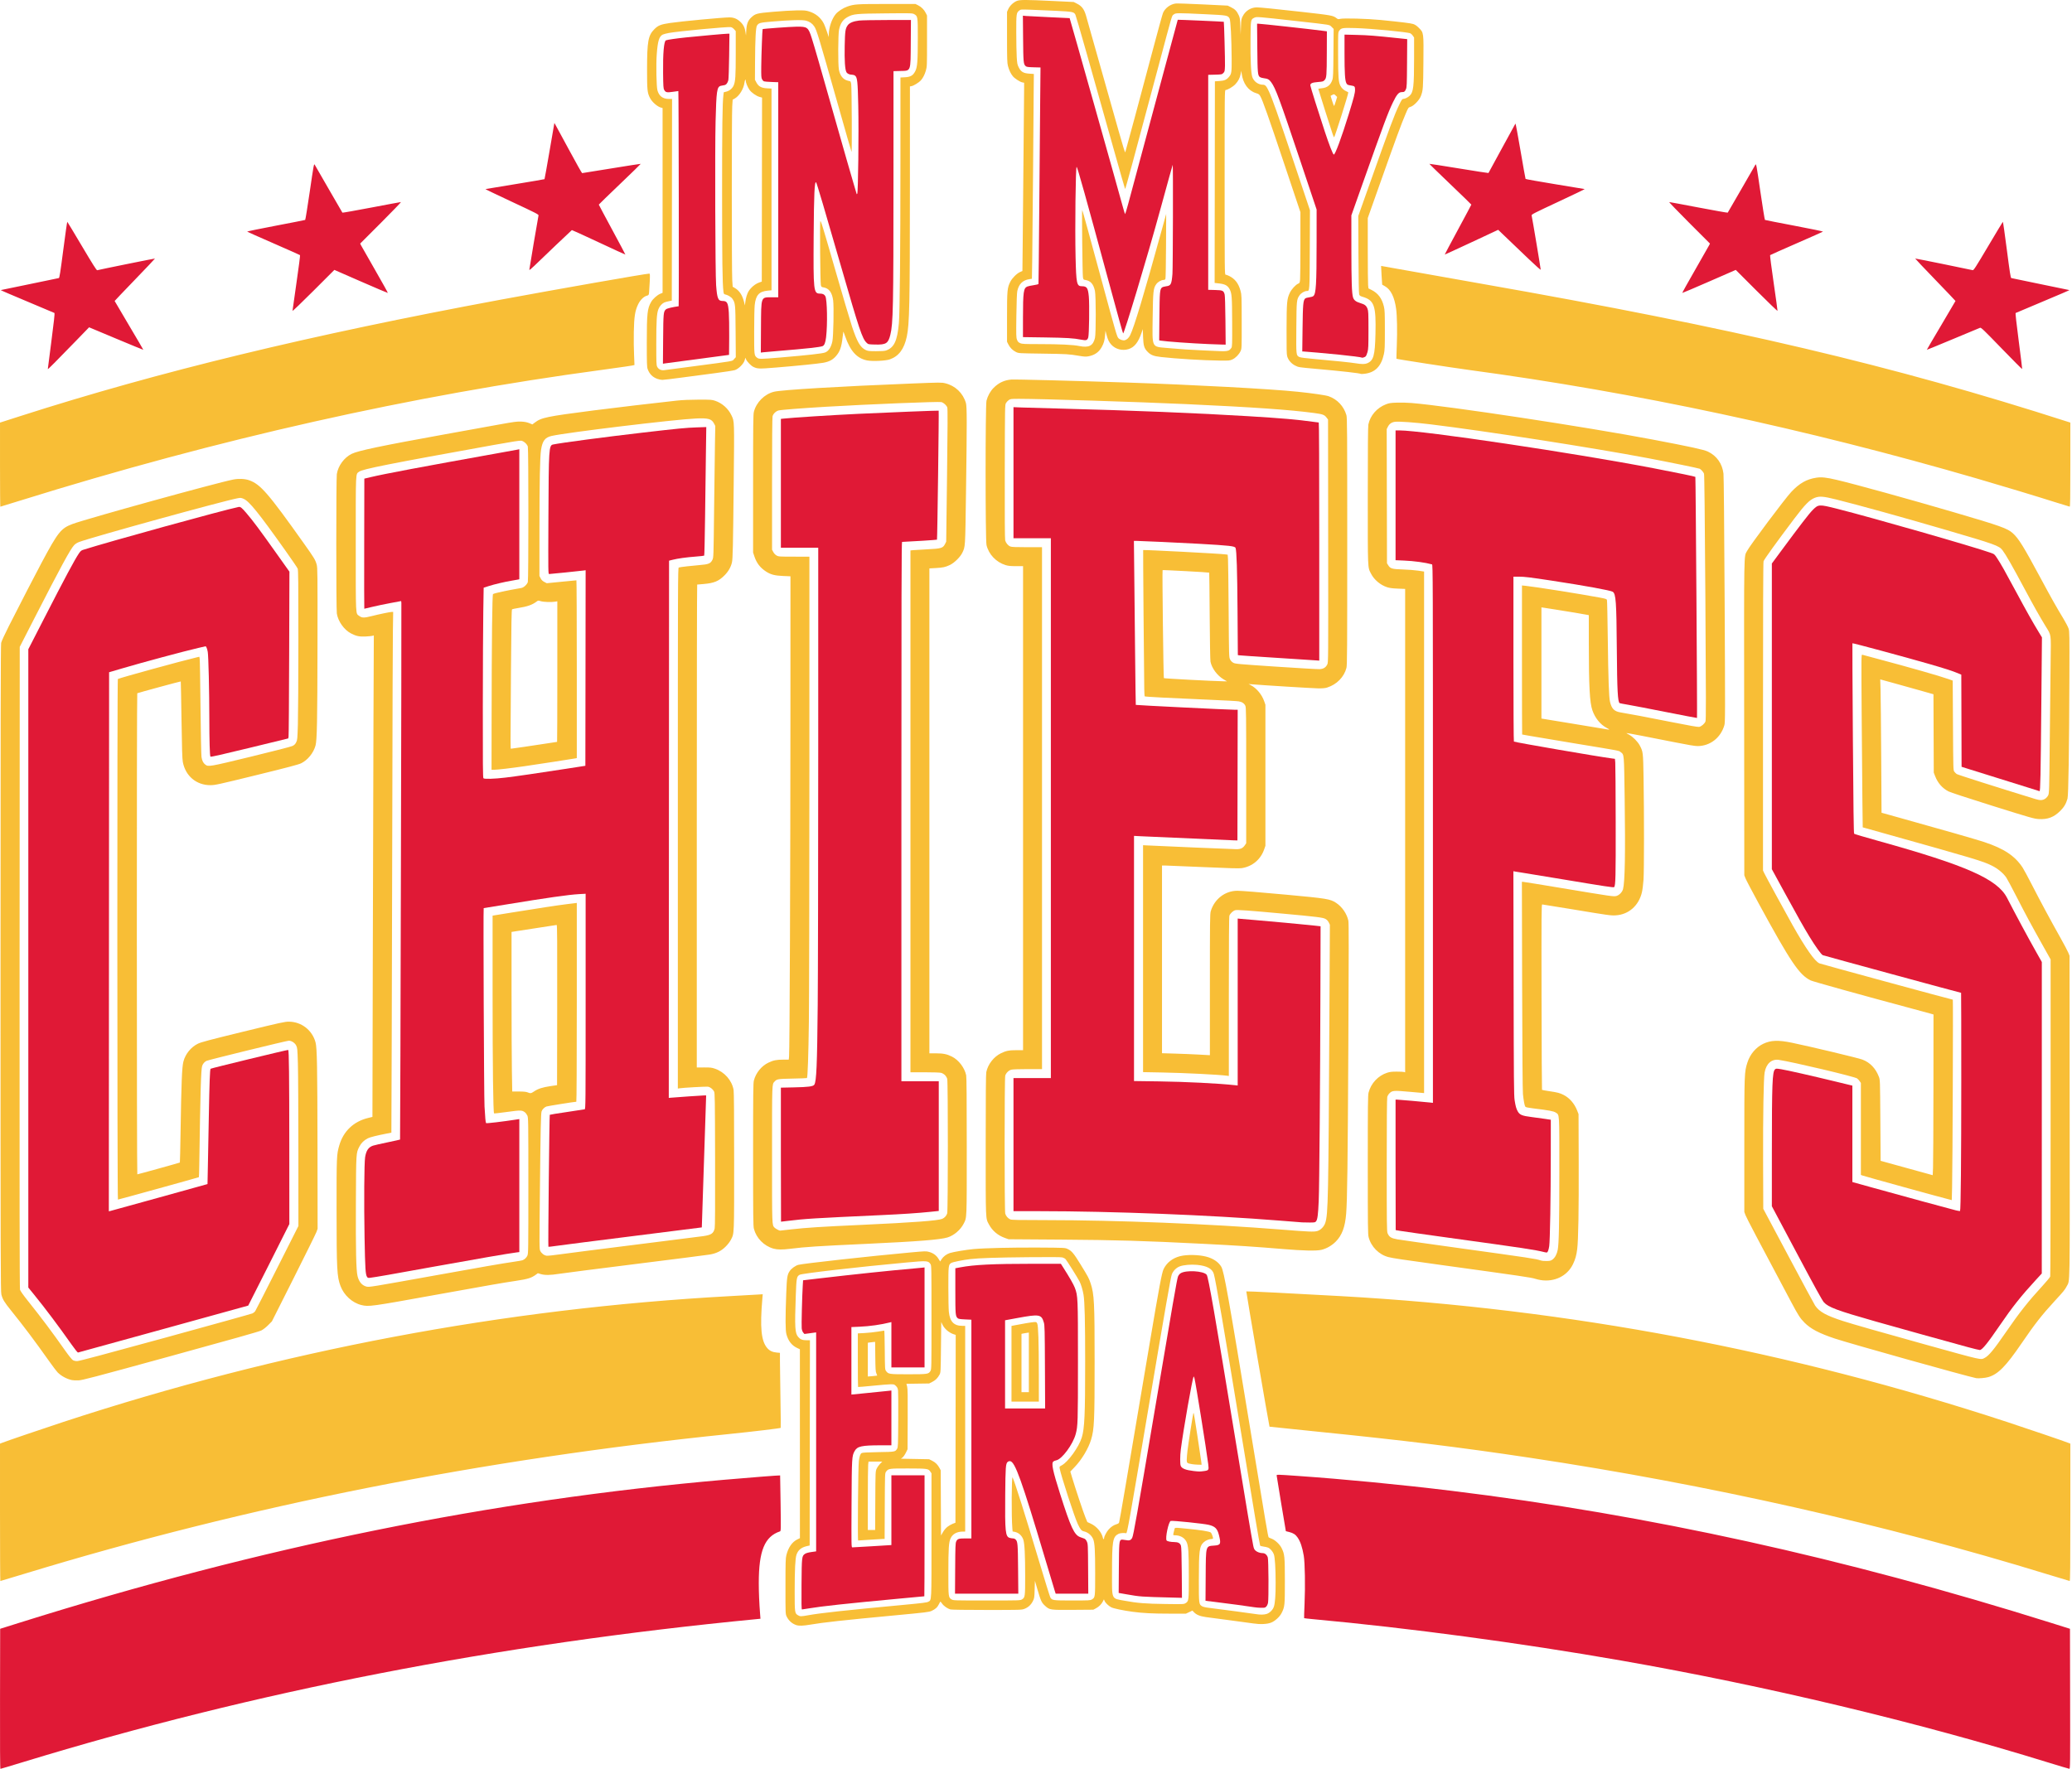 <?xml version="1.0" encoding="UTF-8" standalone="no"?><!DOCTYPE svg PUBLIC "-//W3C//DTD SVG 1.1//EN" "http://www.w3.org/Graphics/SVG/1.1/DTD/svg11.dtd"><svg width="100%" height="100%" viewBox="0 0 692 591" version="1.1" xmlns="http://www.w3.org/2000/svg" xmlns:xlink="http://www.w3.org/1999/xlink" xml:space="preserve" xmlns:serif="http://www.serif.com/" style="fill-rule:evenodd;clip-rule:evenodd;stroke-linejoin:round;stroke-miterlimit:2;"><path d="M0.009,567.526l0.045,-23.396l6.414,-2.014c81.161,-25.483 157.604,-40.996 235.433,-47.773c8.911,-0.776 18.58,-1.528 18.643,-1.451c0.017,0.024 0.086,4.211 0.155,9.312c0.12,8.885 0.111,9.274 -0.198,9.381c-5.135,1.724 -7.088,6.484 -7.086,17.289c-0,3.105 0.149,6.572 0.452,10.476l0.112,1.422l-1.118,0.109c-86.94,8.388 -167.987,24.181 -245.118,47.768c-4.085,1.247 -7.506,2.271 -7.603,2.271c-0.117,0 -0.16,-7.892 -0.131,-23.394Zm684.022,21.26c-43.835,-13.554 -94.329,-25.609 -142.632,-34.056c-33.438,-5.85 -70.911,-10.882 -102.896,-13.817c-1.588,-0.146 -2.919,-0.299 -2.955,-0.335c-0.038,-0.038 0.025,-2.189 0.143,-4.784c0.26,-5.89 0.131,-13.733 -0.263,-16.059c-0.492,-2.881 -1.111,-4.715 -2.057,-6.096c-0.69,-1.002 -1.437,-1.494 -2.787,-1.834l-1.138,-0.286l-1.531,-9.117c-0.841,-5.015 -1.536,-9.278 -1.542,-9.475c-0.008,-0.355 0.003,-0.355 6.978,0.132c15.599,1.083 34.603,2.923 51.366,4.968c65.942,8.047 131.112,22.4 200.192,44.089l6.414,2.014l0.046,23.396c0.043,22.204 0.028,23.391 -0.263,23.372c-0.172,-0.012 -3.356,-0.962 -7.078,-2.112l0.003,0Zm-416.341,-59.517c0.071,-9.271 0.092,-9.446 1.167,-10.178c0.372,-0.252 1.099,-0.458 2.14,-0.606l1.574,-0.224l-0,-73.154l-1.954,0.267l-1.957,0.263l-0.395,-0.461c-0.249,-0.292 -0.438,-0.809 -0.515,-1.419c-0.115,-0.912 0.132,-10.81 0.355,-14.372l0.106,-1.679l4.86,-0.57c12.272,-1.436 24.159,-2.686 32.017,-3.366c1.113,-0.098 2.397,-0.218 2.855,-0.27l0.835,-0.094l0,33.408l-11.073,-0l-0,-15.154l-0.452,0.112c-3.027,0.761 -6.78,1.293 -10.136,1.439l-2.769,0.12l0,22.551l5.667,-0.564c3.118,-0.312 6.125,-0.618 6.68,-0.678l1.01,-0.111l-0,18.297l-3.645,0.005c-6.29,0.006 -7.735,0.324 -8.622,1.906c-0.935,1.665 -0.962,2.111 -1.041,17.734c-0.069,13.865 -0.058,14.454 0.249,14.457c0.174,0 3.184,-0.172 6.688,-0.383l6.371,-0.392l-0,-23.306l11.073,-0l0,20.211c0,11.116 -0.034,20.213 -0.074,20.213c-0.043,0 -3.899,0.358 -8.568,0.796c-17.324,1.619 -25.86,2.543 -30.043,3.252c-1.124,0.192 -2.137,0.346 -2.254,0.346c-0.163,0 -0.198,-1.916 -0.149,-8.393l0,-0.003Zm151.292,7.67c-0.902,-0.18 -9.864,-1.385 -13.766,-1.851l-2.604,-0.309l0.057,-8.27c0.078,-10.428 -0.063,-9.95 2.955,-10.187c2.058,-0.163 2.218,-0.547 1.468,-3.531c-0.532,-2.122 -1.293,-2.88 -3.401,-3.387c-1.736,-0.417 -12.032,-1.478 -12.693,-1.31c-0.712,0.186 -1.894,5.722 -1.388,6.52c0.183,0.292 1.357,0.535 2.621,0.544c1.244,0.011 1.896,0.369 2.171,1.196c0.157,0.474 0.234,2.983 0.28,9.045l0.063,8.387l-3.172,-0.083c-10.665,-0.277 -10.745,-0.283 -15.268,-1.078l-2.692,-0.472l0.06,-8.273c0.066,-8.58 0.12,-9.237 0.807,-9.501c0.161,-0.063 0.787,-0.017 1.387,0.103c1.319,0.263 1.829,0.092 2.269,-0.758c0.409,-0.786 1.676,-7.967 7.55,-42.762c6.024,-35.698 7.386,-43.542 7.726,-44.47c0.154,-0.42 0.495,-0.863 0.853,-1.106c1.722,-1.167 7.767,-0.827 8.748,0.494c0.552,0.744 2.715,13.16 9.555,54.837c3.669,22.363 5.32,32.192 5.958,35.502c0.207,1.067 0.355,1.407 0.784,1.79c0.569,0.51 1.531,0.845 2.415,0.848c0.752,-0 1.424,0.58 1.69,1.458c0.255,0.844 0.327,13.672 0.084,15.09c-0.081,0.467 -0.321,1.016 -0.564,1.273c-0.389,0.421 -0.53,0.456 -1.791,0.438c-0.756,-0.011 -1.728,-0.089 -2.162,-0.177Zm-16.89,-45.494c1.622,-0.234 1.676,-0.326 1.427,-2.317c-0.606,-4.817 -4.168,-27.065 -4.594,-28.687c-0.1,-0.372 -0.221,-0.635 -0.272,-0.584c-0.384,0.383 -3.484,18.011 -4.288,24.373c-0.269,2.12 -0.283,4.869 -0.026,5.485c0.363,0.878 1.682,1.401 4.294,1.705c1.779,0.205 2.177,0.208 3.459,0.022l-0,0.003Zm-83.087,32.552c0.049,-7.449 0.089,-8.465 0.355,-9.051c0.395,-0.873 0.827,-1.01 3.138,-1.01l1.922,0l0,-73.065l-2.119,-0.098c-1.66,-0.077 -2.194,-0.162 -2.455,-0.4c-0.737,-0.667 -0.786,-1.213 -0.786,-9.128l-0,-7.556l1.581,-0.3c4.712,-0.893 10.88,-1.196 24.391,-1.199l9.271,0l0.758,1.185c2.066,3.23 3.491,5.715 3.902,6.806c1.031,2.737 1.051,3.22 1.051,24.701c-0,20.332 -0.038,21.516 -0.745,24.168c-0.923,3.475 -4.616,8.462 -6.516,8.802c-0.357,0.065 -0.786,0.238 -0.956,0.386c-0.723,0.629 -0.222,3.038 2.244,10.796c3.581,11.278 4.736,13.763 6.728,14.47c0.454,0.163 1.056,0.38 1.333,0.483c0.346,0.129 0.623,0.441 0.878,0.993c0.361,0.775 0.374,1.081 0.426,9.108l0.055,8.305l-10.888,0l-0.272,-0.835c-0.148,-0.461 -1.662,-5.501 -3.364,-11.206c-7.707,-25.82 -9.938,-32.034 -11.569,-32.223c-0.288,-0.031 -0.635,0.069 -0.824,0.241c-0.66,0.598 -0.738,1.621 -0.824,11.085c-0.108,12.261 0.063,13.9 1.508,14.304c0.352,0.096 0.856,0.177 1.121,0.177c0.266,0 0.638,0.155 0.824,0.341c0.716,0.717 0.77,1.349 0.847,9.897l0.072,8.219l-21.141,0l0.054,-8.393l0,-0.003Zm29.98,-67.315c-0.054,-12.467 -0.091,-13.946 -0.363,-14.873c-0.806,-2.747 -1.476,-2.861 -8.865,-1.499l-4.088,0.752l0,29.46l13.379,0l-0.063,-13.84Zm-325.041,-7.461c-4.545,-6.439 -8.786,-12.083 -12.676,-16.867l-1.811,-2.225l0,-213.237l5.25,-10.235c7.031,-13.709 10.189,-19.613 11.634,-21.756c0.501,-0.744 0.818,-1.028 1.333,-1.193c8.522,-2.715 47.093,-13.354 52.002,-14.344c0.624,-0.126 1.056,0.215 2.661,2.1c2.323,2.732 4.225,5.293 10.392,13.972l3.934,5.538l-0.086,27.331c-0.045,15.031 -0.137,27.569 -0.203,27.858l-0.12,0.526l-12.922,3.147c-9.537,2.32 -12.956,3.09 -13.053,2.932c-0.215,-0.349 -0.358,-5.312 -0.366,-12.756c-0.009,-9.194 -0.284,-20.791 -0.527,-22.236c-0.103,-0.626 -0.3,-1.31 -0.434,-1.516l-0.243,-0.375l-2.515,0.578c-4.635,1.07 -18.721,4.854 -25.275,6.791c-1.982,0.587 -3.801,1.122 -4.045,1.19l-0.437,0.126l-0.046,90.044l-0.043,90.04l0.483,-0.105c0.266,-0.058 7.682,-2.106 16.478,-4.549l15.994,-4.443l0.12,-5.887c0.066,-3.239 0.212,-10.868 0.324,-16.958c0.2,-10.96 0.368,-15.459 0.583,-15.674c0.183,-0.183 25.815,-6.406 25.927,-6.294c0.257,0.257 0.349,8.499 0.363,32.426l0.014,25.752l-6.831,13.58c-3.756,7.469 -6.86,13.611 -6.9,13.652c-0.037,0.037 -12.793,3.561 -28.347,7.829c-15.553,4.271 -28.375,7.802 -28.495,7.847c-0.129,0.048 -0.998,-1.024 -2.117,-2.609Zm633.545,0.887c-6.173,-1.674 -24.19,-6.685 -31.285,-8.705c-12.561,-3.573 -15.588,-4.697 -17.069,-6.348c-0.558,-0.621 -3.061,-5.164 -9.074,-16.475l-8.305,-15.616l0.006,-18.115c0.006,-22.98 0.154,-26.796 1.059,-27.617c0.326,-0.294 0.434,-0.294 2.142,-0.014c2.057,0.338 9.718,2.074 18.014,4.082l5.67,1.373l-0,32.206l6.811,1.894c9.123,2.537 26.181,7.189 27.778,7.572c0.706,0.169 1.324,0.267 1.373,0.218c0.248,-0.246 0.406,-17.079 0.411,-43.583c0.006,-16.12 -0.022,-29.308 -0.06,-29.308c-0.26,0 -45.568,-12.333 -46.191,-12.573c-0.495,-0.189 -2.484,-2.955 -4.477,-6.236c-1.991,-3.27 -3.796,-6.471 -8.297,-14.715l-4.239,-7.776l-0,-102.118l3.018,-4.088c6.374,-8.631 9.406,-12.57 10.614,-13.78c1.933,-1.94 2.099,-1.949 8.161,-0.421c11.648,2.938 45.568,12.661 51.281,14.702c1.258,0.451 1.285,0.471 2.214,1.888c1.25,1.899 2.583,4.274 6.486,11.537c3.206,5.973 5.417,9.906 7.415,13.176l1.015,1.662l-0.197,21.275c-0.233,25.343 -0.332,30.2 -0.61,30.098c-0.109,-0.044 -4.826,-1.517 -10.482,-3.279c-5.655,-1.759 -11.468,-3.573 -12.918,-4.031l-2.635,-0.83l-0.046,-15.387l-0.046,-15.391l-1.095,-0.463c-1.803,-0.761 -4.498,-1.627 -9.887,-3.181c-7.99,-2.303 -25.257,-6.958 -25.383,-6.843c-0.04,0.035 0.029,14.32 0.155,31.748c0.162,23.046 0.277,31.737 0.423,31.885c0.108,0.112 3.796,1.205 8.196,2.429c29.167,8.125 39.629,12.685 42.87,18.989c2.861,5.562 6.863,13.002 9.835,18.272l1.78,3.161l-0.006,52.031l-0.006,52.027l-1.942,2.109c-4.961,5.383 -7.944,9.145 -12.193,15.379c-3.921,5.752 -5.821,8.093 -6.565,8.072c-0.257,-0.006 -1.93,-0.405 -3.719,-0.892Zm-534.908,-23.555c-0.518,-0.795 -0.632,-2.618 -0.827,-13.153c-0.212,-11.472 -0.12,-24.829 0.183,-26.786c0.35,-2.245 1.124,-3.381 2.655,-3.89c0.475,-0.157 2.683,-0.661 4.909,-1.121c2.225,-0.461 4.074,-0.87 4.111,-0.91c0.089,-0.095 0.52,-178.453 0.437,-179.272l-0.066,-0.626l-3.601,0.672c-1.983,0.372 -4.737,0.95 -6.122,1.285c-1.385,0.337 -2.551,0.612 -2.592,0.612c-0.043,-0 -0.057,-9.778 -0.031,-21.733l0.043,-21.733l2.111,-0.5c4.772,-1.13 16.752,-3.385 43.236,-8.136c2.996,-0.538 5.665,-1.024 5.931,-1.078l0.483,-0.104l0,43.435l-0.395,0.088c-0.217,0.049 -1.146,0.215 -2.065,0.369c-2.477,0.415 -5.842,1.204 -7.755,1.82l-1.693,0.546l-0.126,7.949c-0.072,4.375 -0.141,18.647 -0.155,31.717c-0.02,19.215 0.017,23.804 0.203,23.99c0.321,0.32 3.602,0.224 7.329,-0.22c3.467,-0.412 10.974,-1.502 20.214,-2.935l6.502,-1.01l0.046,-32.666l0.043,-32.669l-0.747,0.105c-1.058,0.152 -11.007,1.165 -11.423,1.165c-0.34,-0 -0.342,-0.243 -0.26,-19.113c0.101,-22.834 0.166,-23.861 1.548,-24.155c2.549,-0.55 17.396,-2.515 30.215,-4.003c11.516,-1.335 14.2,-1.596 17.73,-1.713l3.23,-0.109l-0.12,8.422c-0.063,4.629 -0.189,14.266 -0.281,21.412c-0.088,7.147 -0.223,13.046 -0.297,13.111c-0.075,0.066 -1.347,0.209 -2.824,0.32c-3.117,0.235 -5.993,0.632 -7.706,1.065l-1.207,0.303l-0.043,89.737l-0.047,89.737l0.747,-0.068c1.505,-0.143 10.556,-0.767 11.137,-0.767l0.598,0l-1.45,44.095c-0.799,0.115 -11.535,1.471 -23.861,3.012c-12.324,1.542 -23.504,2.97 -24.84,3.173c-1.339,0.203 -2.477,0.323 -2.535,0.269c-0.137,-0.137 0.321,-43.926 0.461,-44.073c0.06,-0.062 2.64,-0.483 5.736,-0.932c3.092,-0.452 5.761,-0.861 5.93,-0.909c0.292,-0.083 0.309,-1.951 0.309,-36.045l-0,-35.957l-2.243,0.123c-3.464,0.192 -10.616,1.211 -24.765,3.534c-3.825,0.626 -6.994,1.141 -7.04,1.141c-0.169,-0 0.094,63.012 0.277,66.263c0.218,3.852 0.352,5.303 0.518,5.558c0.103,0.157 5.556,-0.492 10.448,-1.245l0.657,-0.1l0,44.43l-1.01,0.125c-2.5,0.309 -13.645,2.229 -27.462,4.732c-14.49,2.626 -19.276,3.465 -21.21,3.711c-0.824,0.102 -0.935,0.077 -1.178,-0.295Zm393.244,-8.247c-3.442,-0.839 -6.162,-1.248 -31.989,-4.813c-8.07,-1.115 -15.348,-2.145 -16.169,-2.29c-0.821,-0.144 -1.513,-0.264 -1.539,-0.264c-0.023,0 -0.042,-9.806 -0.042,-21.796l-0,-21.792l0.526,-0c0.526,-0 9.272,0.772 11.031,0.972l0.921,0.106l-0,-89.903c-0,-85.472 -0.015,-89.906 -0.306,-89.986c-2.266,-0.624 -5.97,-1.13 -9.318,-1.274l-2.854,-0.123l-0,-43.362l1.272,0.003c7.813,0.011 58.565,7.569 84.98,12.658c7.999,1.54 13.732,2.724 13.875,2.867c0.115,0.115 0.661,80.42 0.547,80.534c-0.038,0.038 -4.612,-0.835 -10.167,-1.936c-5.553,-1.104 -11.317,-2.212 -12.808,-2.464c-1.491,-0.251 -2.775,-0.497 -2.852,-0.546c-0.641,-0.398 -0.844,-4.222 -0.95,-17.911c-0.123,-16.088 -0.3,-18.603 -1.364,-19.295c-0.713,-0.463 -9.226,-2.017 -20.331,-3.71c-7.336,-1.119 -9.155,-1.339 -11.112,-1.339l-1.721,-0l-0,27.497c-0,15.72 0.068,27.537 0.156,27.592c0.444,0.274 28.387,5.086 32.83,5.653l0.91,0.114l0.114,1.253c0.063,0.689 0.126,9.678 0.143,19.973c0.032,18.329 -0.037,21.143 -0.526,21.632c-0.192,0.192 -3.076,-0.246 -17.367,-2.634c-6.382,-1.065 -12.433,-2.06 -13.446,-2.208c-1.015,-0.149 -2.068,-0.318 -2.337,-0.373l-0.492,-0.102l0.072,37.409c0.057,32.32 0.102,37.635 0.335,39.077c0.331,2.088 0.558,2.889 1.064,3.779c0.646,1.133 1.461,1.465 4.559,1.854c1.477,0.186 3.537,0.466 4.575,0.627l1.891,0.285l-0.009,11.975c-0.006,13.909 -0.258,28.493 -0.518,30.238c-0.191,1.262 -0.492,2.074 -0.792,2.134c-0.097,0.02 -0.452,-0.032 -0.792,-0.111Zm-80.939,-9.947c-0.483,-0.034 -3.804,-0.298 -7.38,-0.584c-23.578,-1.88 -55.938,-3.152 -80.454,-3.161l-8.571,-0.005l0,-44.464l12.482,-0l-0,-180.333l-12.482,-0l0,-43.792l2.769,0.109c1.522,0.057 7.355,0.223 12.962,0.366c23.426,0.6 46.134,1.522 62.747,2.546c11.605,0.718 15.894,1.087 21.406,1.842c1.041,0.146 1.972,0.264 2.066,0.264c0.108,-0 0.168,14.317 0.168,39.771l0,39.776l-0.572,-0.049c-0.311,-0.029 -6.265,-0.412 -13.225,-0.855c-6.96,-0.441 -12.822,-0.835 -13.024,-0.878l-0.37,-0.074l-0.102,-14.725c-0.095,-13.691 -0.295,-20.093 -0.664,-21.074c-0.226,-0.604 -1.94,-0.796 -12.293,-1.382c-5.83,-0.329 -19.455,-0.964 -20.714,-0.964l-0.941,-0l0.114,10.324c0.063,5.681 0.192,17.994 0.287,27.366c0.094,9.369 0.2,17.063 0.231,17.098c0.109,0.106 31.09,1.631 33.196,1.631l0.835,-0l-0.043,21.824l-0.045,21.824l-1.319,-0.037c-1.588,-0.046 -27.804,-1.199 -30.976,-1.362l-2.243,-0.117l0,81.899l8.304,0.111c8.94,0.123 19.957,0.675 25.398,1.274l0.924,0.102l0,-55.769l1.099,0.106c0.603,0.057 2.6,0.226 4.436,0.372c3.9,0.309 17.402,1.568 20.214,1.885l1.934,0.214l-0.055,21.267c-0.077,30.852 -0.357,65.808 -0.566,70.479c-0.205,4.618 -0.4,6.142 -0.855,6.769c-0.3,0.414 -0.415,0.438 -2.06,0.451c-0.955,0.009 -2.134,-0.011 -2.618,-0.045Zm-174.09,-22.62l0,-22.387l4.351,-0.092c4.834,-0.1 6.428,-0.309 6.811,-0.896c0.721,-1.101 0.95,-6.436 1.141,-26.65c0.092,-9.329 0.167,-47.511 0.17,-84.851l0.005,-67.887l-12.478,-0l0,-43.037l0.924,-0.1c3.049,-0.337 16.151,-1.17 24.999,-1.593c9.938,-0.473 26.696,-1.133 26.776,-1.056c0.118,0.118 -0.443,42.979 -0.563,43.099c-0.08,0.077 -8.671,0.627 -11.666,0.744c-0.177,0.009 -0.22,18.149 -0.22,90.086l-0,90.078l12.479,0l-0,43.346l-2.944,0.303c-4.025,0.415 -9.218,0.761 -16.215,1.084c-23.003,1.062 -25.352,1.205 -31.368,1.94c-1.158,0.143 -2.125,0.257 -2.154,0.257c-0.025,-0 -0.048,-10.076 -0.048,-22.388Zm-39.327,-272.473c0.072,-8.757 0.107,-9.143 0.936,-9.921c0.326,-0.309 2.32,-0.795 4.248,-1.038c0.126,-0.015 0.023,-71.892 -0.103,-71.892c-0.08,-0 -0.915,0.117 -1.853,0.257c-1.974,0.297 -2.407,0.2 -2.867,-0.644c-0.28,-0.512 -0.323,-1.17 -0.374,-5.647c-0.078,-6.577 0.28,-10.651 0.955,-10.911c0.544,-0.208 3.505,-0.637 6.748,-0.975c4.292,-0.452 13.071,-1.233 13.863,-1.236l0.593,-0.003l-0.095,7.427c-0.055,4.116 -0.175,7.732 -0.274,8.115c-0.252,0.973 -0.758,1.585 -1.363,1.651c-0.28,0.029 -0.8,0.129 -1.155,0.223c-1.291,0.335 -1.479,1.625 -1.742,11.938c-0.241,9.332 -0.103,50.849 0.18,54.662c0.329,4.443 0.664,5.272 2.123,5.272c1.565,0 1.882,0.57 2.119,3.825c0.095,1.327 0.152,5.064 0.126,8.302l-0.051,5.887l-0.967,0.126c-9.772,1.285 -19.922,2.635 -20.442,2.718l-0.67,0.105l0.065,-8.241Zm32.681,-3.793c0.069,-10.665 -0.117,-10.153 3.702,-10.155l2.065,-0.003l0,-71.847l-2.242,-0.083c-1.23,-0.043 -2.38,-0.143 -2.554,-0.218c-0.173,-0.074 -0.45,-0.38 -0.616,-0.684c-0.26,-0.477 -0.295,-1.049 -0.263,-4.402c0.037,-3.71 0.352,-12.238 0.457,-12.344c0.141,-0.14 9.144,-0.798 11.281,-0.824c3.721,-0.042 3.956,0.138 5.158,3.931c0.972,3.081 2.494,8.361 7.943,27.588c2.618,9.232 5.27,18.466 5.89,20.523c0.624,2.054 1.133,3.791 1.133,3.856c0,0.069 0.086,0.038 0.192,-0.068c0.306,-0.303 0.544,-20.577 0.344,-29.494c-0.178,-8.093 -0.315,-9.36 -1.067,-9.97c-0.213,-0.172 -0.641,-0.312 -0.956,-0.312c-0.904,0 -1.665,-0.348 -1.942,-0.889c-0.47,-0.907 -0.662,-3.885 -0.564,-8.78c0.1,-4.934 0.22,-5.75 1.013,-6.862c0.569,-0.799 1.902,-1.351 3.773,-1.565c0.87,-0.101 5.126,-0.181 9.457,-0.183l7.879,-0l-0.057,7.601c-0.072,9.846 0.123,9.323 -3.508,9.42l-2.26,0.063l-0.005,35.968c-0.006,43.016 -0.112,48.314 -1.056,52.133c-0.706,2.86 -1.428,3.321 -5.055,3.229c-2.28,-0.057 -2.303,-0.063 -2.852,-0.586c-1.462,-1.387 -2.42,-4.245 -8.516,-25.397c-5.344,-18.544 -8.136,-27.964 -8.356,-28.189c-0.53,-0.549 -0.73,3.878 -0.824,18.053c-0.12,18.321 -0.035,19.101 2.122,19.101c0.919,0 1.468,0.272 1.786,0.887c0.606,1.17 0.752,9.4 0.246,13.669c-0.224,1.871 -0.576,2.758 -1.185,2.995c-0.913,0.351 -5.409,0.843 -14.621,1.596c-2.369,0.194 -4.686,0.397 -5.149,0.452l-0.844,0.1l0.051,-8.313l0,0.003Zm200.682,9.989c-0.129,-0.126 -3.748,-0.592 -7.641,-0.984c-4.126,-0.415 -11.355,-1.061 -11.889,-1.061l-0.375,-0l0.097,-7.779c0.098,-8.03 0.206,-9.248 0.875,-9.918c0.146,-0.145 0.747,-0.32 1.333,-0.389c0.618,-0.074 1.214,-0.257 1.411,-0.435c0.884,-0.8 1.067,-3.85 1.073,-17.973l0.005,-10.922l-5.467,-16.324c-6.982,-20.837 -8.224,-24.19 -9.729,-26.241c-0.672,-0.915 -1.121,-1.152 -2.457,-1.313c-0.478,-0.057 -1.039,-0.217 -1.251,-0.354c-0.76,-0.498 -0.831,-1.285 -0.909,-9.81l-0.074,-8.041l0.414,-0c0.81,-0 17.333,1.81 21.23,2.329l1.671,0.219l-0.024,6.898c-0.028,7.978 -0.08,8.651 -0.738,9.374c-0.437,0.484 -0.589,0.527 -2.271,0.664c-1.894,0.157 -2.503,0.426 -2.503,1.104c-0,0.347 2.715,9.012 4.861,15.508c1.444,4.374 2.671,7.518 2.977,7.618c0.432,0.141 2.604,-5.715 4.995,-13.482c1.76,-5.71 2.105,-7.061 2.105,-8.185c0,-1.058 -0.146,-1.224 -1.229,-1.387c-1.237,-0.189 -1.394,-0.264 -1.663,-0.787c-0.466,-0.898 -0.623,-3.382 -0.623,-9.832l-0,-6.4l4.174,0.103c3.847,0.098 5.941,0.263 13.896,1.105l2.867,0.306l-0.054,8.012c-0.049,7.247 -0.086,8.08 -0.369,8.709c-0.383,0.852 -0.553,0.966 -1.422,0.969c-0.972,0.006 -1.665,0.815 -2.915,3.413c-1.671,3.468 -2.972,6.96 -10.13,27.157l-3.761,10.618l0.005,11.003c0.006,11.02 0.14,15.013 0.544,16.364c0.285,0.952 0.964,1.49 2.422,1.924c1.508,0.45 2.014,0.847 2.418,1.897c0.292,0.75 0.323,1.448 0.323,7.072c-0,5.518 -0.037,6.377 -0.323,7.415c-0.18,0.643 -0.455,1.29 -0.615,1.435c-0.312,0.278 -1.127,0.539 -1.264,0.401Zm-51.23,-4.517c-5.807,-0.248 -14.103,-0.844 -15.877,-1.141l-0.583,-0.097l0.074,-7.945c0.08,-8.242 0.152,-9.085 0.841,-9.708c0.177,-0.161 0.804,-0.347 1.41,-0.419c1.585,-0.189 1.814,-0.635 2.103,-4.113c0.16,-1.926 0.243,-36.634 0.089,-36.48c-0.044,0.043 -1.828,6.482 -3.968,14.31c-4.823,17.656 -12.315,42.306 -12.588,42.035c-0.122,-0.121 -1.664,-5.676 -5.089,-18.312c-7.251,-26.779 -10.209,-37.349 -10.446,-37.349c-0.335,-0 -0.576,20.534 -0.353,30.054c0.215,9.075 0.381,9.844 2.126,9.844c1.662,0 2.037,0.564 2.303,3.473c0.237,2.612 0.097,12.69 -0.189,13.617c-0.306,0.978 -0.667,1.096 -2.36,0.761c-2.555,-0.501 -4.82,-0.641 -12.198,-0.75l-7.252,-0.103l0.006,-6.522c0.009,-8.599 0.186,-9.861 1.456,-10.382c0.309,-0.125 1.259,-0.329 2.111,-0.446c0.853,-0.12 1.579,-0.306 1.613,-0.417c0.032,-0.109 0.146,-11.074 0.252,-24.365c0.106,-13.294 0.243,-29.519 0.306,-36.056l0.115,-11.892l-2.295,-0.06c-1.954,-0.055 -2.351,-0.115 -2.665,-0.398c-0.728,-0.658 -0.782,-1.264 -0.854,-9.223l-0.068,-7.623l1.11,0.105c0.612,0.057 4.116,0.235 7.79,0.398c3.673,0.163 6.697,0.306 6.717,0.32c0.082,0.06 16.389,57.926 17.744,62.979c0.369,1.376 0.719,2.503 0.773,2.503c0.054,-0 0.515,-1.522 1.022,-3.381c2.139,-7.859 8.095,-30.009 12.146,-45.18c2.394,-8.971 4.382,-16.34 4.42,-16.377c0.057,-0.057 15.322,0.612 15.379,0.672c0.097,0.108 0.449,13.116 0.392,14.656c-0.066,1.879 -0.095,2.002 -0.555,2.463c-0.47,0.468 -0.547,0.486 -2.764,0.546l-2.283,0.06l0,71.815l2.281,0.063c2.58,0.068 2.851,0.194 3.206,1.485c0.118,0.42 0.218,3.79 0.266,8.728l0.077,8.038l-1.289,-0.026c-0.707,-0.014 -2.712,-0.088 -4.452,-0.16Zm-387.637,8.359c0.003,-0.094 0.544,-4.328 1.207,-9.403c0.773,-5.916 1.142,-9.266 1.031,-9.337c-0.098,-0.063 -4.211,-1.799 -9.146,-3.859c-4.932,-2.06 -8.897,-3.768 -8.811,-3.794c0.088,-0.026 4.431,-0.92 9.649,-1.993c5.221,-1.07 9.612,-1.983 9.761,-2.026c0.211,-0.063 0.509,-1.948 1.484,-9.471c0.67,-5.167 1.271,-9.361 1.334,-9.324c0.063,0.041 2.277,3.716 4.914,8.164c3.61,6.091 4.869,8.074 5.078,8.014c0.795,-0.23 19.233,-3.965 19.29,-3.908c0.037,0.034 -2.978,3.221 -6.7,7.077c-3.722,3.857 -6.768,7.052 -6.768,7.1c-0,0.049 2.165,3.725 4.811,8.173c2.646,4.446 4.789,8.111 4.764,8.139c-0.029,0.029 -4.114,-1.65 -9.078,-3.73l-9.028,-3.785l-4.297,4.434c-6.802,7.015 -9.497,9.721 -9.495,9.529Zm652.53,-6.905c-6.037,-6.24 -6.861,-7.029 -7.198,-6.898c-0.209,0.08 -4.285,1.782 -9.057,3.776c-4.771,1.997 -8.7,3.608 -8.725,3.579c-0.026,-0.031 2.117,-3.693 4.763,-8.139c2.646,-4.448 4.811,-8.124 4.811,-8.173c0,-0.048 -3.043,-3.243 -6.768,-7.1c-3.722,-3.856 -6.737,-7.043 -6.699,-7.077c0.051,-0.051 17.498,3.481 19.203,3.888c0.327,0.08 0.939,-0.87 5.167,-7.999c2.637,-4.446 4.848,-8.118 4.914,-8.159c0.063,-0.04 0.664,4.154 1.33,9.321c0.979,7.583 1.265,9.408 1.483,9.474c0.148,0.043 4.542,0.956 9.763,2.026c5.218,1.073 9.561,1.967 9.649,1.993c0.086,0.026 -3.879,1.734 -8.811,3.794c-4.932,2.06 -9.048,3.796 -9.146,3.859c-0.111,0.071 0.258,3.421 1.03,9.337c0.664,5.075 1.182,9.3 1.156,9.386c-0.026,0.086 -3.115,-3.012 -6.865,-6.888Zm-570.805,-12.553c0,-0.166 0.595,-4.389 1.327,-9.386c0.73,-4.995 1.262,-9.146 1.184,-9.223c-0.077,-0.075 -4.053,-1.846 -8.836,-3.934c-4.783,-2.088 -8.757,-3.853 -8.828,-3.927c-0.074,-0.072 4.219,-0.959 9.543,-1.969c5.321,-1.01 9.749,-1.882 9.844,-1.939c0.091,-0.057 0.783,-4.331 1.536,-9.495c1.296,-8.882 1.384,-9.366 1.645,-8.951c0.155,0.24 2.271,3.919 4.706,8.173c2.434,4.254 4.48,7.784 4.546,7.847c0.065,0.063 4.427,-0.707 9.697,-1.711c5.267,-1.007 9.698,-1.828 9.841,-1.828c0.146,0 -2.858,3.119 -6.671,6.935l-6.935,6.934l0.287,0.578c0.157,0.317 2.266,4.019 4.685,8.224c2.418,4.205 4.34,7.667 4.271,7.69c-0.071,0.025 -4.116,-1.696 -8.994,-3.824l-8.865,-3.875l-6.991,6.989c-3.989,3.989 -6.992,6.863 -6.992,6.692Zm488.963,-6.731l-6.949,-6.95l-8.865,3.872c-4.878,2.131 -8.923,3.852 -8.994,3.827c-0.069,-0.023 1.853,-3.485 4.274,-7.69c2.417,-4.205 4.525,-7.907 4.682,-8.224l0.287,-0.578l-6.935,-6.934c-3.813,-3.816 -6.814,-6.938 -6.671,-6.935c0.146,0 4.575,0.821 9.841,1.828c5.269,1.004 9.634,1.774 9.697,1.711c0.066,-0.063 2.112,-3.593 4.546,-7.847c2.435,-4.254 4.552,-7.933 4.706,-8.173c0.261,-0.415 0.352,0.069 1.645,8.951c0.753,5.164 1.445,9.438 1.536,9.495c0.095,0.057 4.523,0.929 9.847,1.939c5.321,1.01 9.615,1.897 9.543,1.969c-0.074,0.074 -4.048,1.839 -8.831,3.927c-4.783,2.088 -8.759,3.859 -8.837,3.934c-0.077,0.077 0.458,4.242 1.19,9.257c0.732,5.015 1.31,9.22 1.285,9.346c-0.029,0.123 -3.176,-2.904 -6.997,-6.725Zm-409.87,-7.01c-0,-0.288 2.886,-17.33 3.069,-18.136c0.078,-0.329 -0.818,-0.786 -8.902,-4.56c-4.944,-2.309 -8.917,-4.217 -8.829,-4.243c0.089,-0.022 4.546,-0.761 9.905,-1.636c5.357,-0.875 9.78,-1.631 9.829,-1.679c0.045,-0.046 0.806,-4.289 1.687,-9.429l1.609,-9.343l0.348,0.6c0.195,0.33 2.24,4.1 4.546,8.377c2.308,4.28 4.274,7.778 4.371,7.778c0.095,0 4.523,-0.712 9.838,-1.585c5.318,-0.872 9.698,-1.553 9.735,-1.516c0.04,0.04 -3.098,3.095 -6.969,6.791c-3.87,3.697 -7.037,6.772 -7.037,6.832c0.003,0.063 2.011,3.831 4.465,8.373c2.455,4.543 4.444,8.284 4.414,8.313c-0.028,0.029 -4.033,-1.81 -8.899,-4.088c-4.866,-2.277 -8.9,-4.119 -8.965,-4.096c-0.112,0.046 -9.206,8.699 -12.59,11.98c-1.073,1.039 -1.625,1.471 -1.625,1.267Zm333.947,-3.406c-2.08,-1.986 -5.264,-5.032 -7.078,-6.769l-3.298,-3.158l-8.894,4.159c-4.895,2.289 -8.919,4.137 -8.946,4.108c-0.028,-0.026 1.96,-3.767 4.415,-8.31c2.454,-4.542 4.463,-8.31 4.465,-8.373c-0,-0.06 -3.167,-3.135 -7.037,-6.832c-3.871,-3.696 -7.009,-6.751 -6.969,-6.791c0.037,-0.037 4.474,0.655 9.858,1.536c5.387,0.884 9.826,1.571 9.867,1.531c0.043,-0.043 2.06,-3.748 4.485,-8.239c2.426,-4.489 4.466,-8.216 4.532,-8.284c0.065,-0.069 0.826,4.028 1.693,9.102c0.867,5.078 1.622,9.303 1.679,9.392c0.055,0.092 4.486,0.881 9.847,1.759c5.361,0.875 9.818,1.614 9.907,1.636c0.088,0.026 -3.885,1.934 -8.829,4.243c-8.084,3.774 -8.98,4.231 -8.902,4.56c0.266,1.162 3.075,17.948 3.035,18.128c-0.029,0.118 -1.753,-1.41 -3.83,-3.398Z" style="fill:#e01936;fill-rule:nonzero;"/><path d="M266.103,542.946c-1.522,-0.463 -2.729,-1.522 -3.408,-2.989c-0.363,-0.781 -0.371,-1.013 -0.366,-10.027c0.003,-8.153 0.038,-9.366 0.306,-10.425c0.65,-2.56 1.915,-4.379 3.625,-5.22l0.892,-0.438l-0.005,-31.547l-0.003,-31.551l-0.912,-0.429c-1.808,-0.85 -2.987,-2.36 -3.588,-4.598c-0.354,-1.324 -0.372,-5.303 -0.057,-13.605c0.206,-5.475 0.341,-6.325 1.196,-7.555c0.563,-0.818 1.894,-1.765 2.823,-2.017c1.657,-0.447 24.016,-2.915 37.544,-4.148c4.861,-0.444 5.138,-0.452 6.131,-0.175c1.398,0.39 2.437,1.142 3.132,2.269l0.578,0.935l0.478,-0.755c0.581,-0.912 1.639,-1.711 2.749,-2.071c1.17,-0.378 5.558,-1.11 7.941,-1.327c3.799,-0.343 13.09,-0.555 21.796,-0.501c8.648,0.054 8.705,0.057 9.577,0.458c1.379,0.635 2.068,1.456 4.38,5.221c2.555,4.159 2.778,4.58 3.35,6.33c1.181,3.622 1.316,6.322 1.316,26.187c0,19.685 -0.126,22.446 -1.164,25.924c-0.896,2.992 -3.138,6.74 -5.521,9.22l-1.428,1.488l0.563,1.894c1.048,3.521 3.868,11.98 4.501,13.485l0.623,1.493l1.193,0.549c1.902,0.878 3.627,2.921 3.987,4.72c0.11,0.552 0.416,0.59 0.419,0.052c0.003,-0.538 0.829,-2.088 1.518,-2.852c0.805,-0.893 1.674,-1.465 2.672,-1.765c0.498,-0.149 0.764,-0.338 0.819,-0.587c0.363,-1.587 1.839,-10.241 10.209,-59.863c3.19,-18.912 4.046,-23.478 4.626,-24.719c1.002,-2.137 2.992,-3.716 5.495,-4.352c2.326,-0.591 6.2,-0.523 8.815,0.158c2.259,0.589 4.058,1.805 4.969,3.355c0.935,1.597 2.325,9.412 10.074,56.582c4.835,29.426 5.554,33.648 5.757,33.831c0.079,0.072 0.531,0.277 1.007,0.452c1.167,0.435 2.723,1.908 3.332,3.155c0.993,2.026 1.068,2.796 1.073,10.983c0.005,8.175 -0.037,8.596 -1.09,10.693c-0.629,1.256 -2.22,2.703 -3.513,3.204c-1.356,0.527 -3.636,0.629 -5.939,0.272c-0.963,-0.149 -4.526,-0.632 -7.907,-1.07c-3.384,-0.441 -6.96,-0.916 -7.946,-1.055c-1.963,-0.278 -3.15,-0.767 -3.98,-1.64l-0.501,-0.529l-2.162,1.024l-5.447,-0c-5.636,-0 -8.957,-0.168 -12.332,-0.623c-3.185,-0.429 -6.38,-1.097 -7.158,-1.496c-0.918,-0.473 -1.956,-1.468 -2.237,-2.146l-0.217,-0.521l-0.341,0.678c-0.48,0.958 -1.298,1.777 -2.323,2.323l-0.878,0.466l-6.743,0.052c-7.778,0.06 -7.841,0.051 -9.406,-1.382c-1.124,-1.027 -1.373,-1.568 -2.509,-5.435l-0.852,-2.901l-0.089,2.901c-0.083,2.78 -0.108,2.941 -0.609,3.927c-0.626,1.239 -1.579,2.098 -2.855,2.572c-0.909,0.341 -1.356,0.355 -12.493,0.352c-7.014,0 -11.791,-0.068 -12.169,-0.172c-0.962,-0.266 -2.226,-1.147 -2.761,-1.922c-0.269,-0.386 -0.526,-0.704 -0.575,-0.704c-0.048,0 -0.28,0.401 -0.518,0.89c-0.509,1.041 -1.152,1.631 -2.434,2.22c-0.855,0.391 -1.865,0.515 -11.866,1.456c-17.69,1.662 -24.439,2.403 -28.77,3.155c-2.071,0.358 -3.616,0.424 -4.394,0.186Zm3.793,-3.341c4.263,-0.766 12.407,-1.65 32.269,-3.505c5.89,-0.552 7.426,-0.746 7.861,-1.004c1.136,-0.669 1.073,0.644 1.073,-22.173l-0,-20.732l-0.404,-0.594c-0.649,-0.967 -1.007,-1.016 -7.418,-1.027c-6.384,-0.012 -6.573,0.017 -7.369,1.101c-0.357,0.486 -0.366,0.687 -0.414,11.469l-0.049,10.97l-0.566,0.006c-0.312,0 -2.266,0.12 -4.346,0.26c-2.077,0.141 -3.848,0.258 -3.933,0.261c-0.224,0.006 -0,-25.086 0.237,-26.625c0.261,-1.687 0.495,-2.337 0.944,-2.595c0.269,-0.154 1.9,-0.243 5.564,-0.306c5.636,-0.094 5.639,-0.094 6.265,-1.127c0.307,-0.506 0.332,-1.121 0.381,-9.506c0.031,-4.929 0.002,-9.394 -0.061,-9.921c-0.091,-0.764 -0.231,-1.075 -0.695,-1.539c-0.546,-0.543 -0.652,-0.578 -1.785,-0.572c-0.661,0.003 -3.361,0.223 -5.999,0.492c-2.637,0.266 -4.832,0.449 -4.877,0.404c-0.046,-0.047 -0.083,-4.091 -0.083,-8.991l0,-8.909l2.277,-0.12c1.253,-0.065 3.213,-0.275 4.351,-0.461c1.142,-0.188 2.129,-0.343 2.197,-0.346c0.069,0 0.146,2.918 0.175,6.485c0.051,6.246 0.066,6.511 0.417,6.989c0.793,1.082 0.982,1.11 7.418,1.11c6.488,0 6.78,-0.043 7.415,-1.087c0.352,-0.575 0.355,-0.838 0.355,-17.894c-0,-16.818 -0.008,-17.327 -0.341,-17.828c-0.749,-1.141 -1.138,-1.167 -7.961,-0.537c-15.968,1.47 -34.912,3.647 -35.724,4.105c-1.007,0.566 -1.084,0.984 -1.302,7.054c-0.378,10.607 -0.268,12.436 0.801,13.706c0.695,0.827 1.39,1.11 2.741,1.11l1.19,0l-0.046,34.285l-0.046,34.289l-0.878,0.194c-1.899,0.424 -2.969,1.299 -3.519,2.881c-0.415,1.196 -0.603,4.977 -0.606,12.186c-0.006,7.161 0.026,7.387 1.084,8.031c0.721,0.44 1.013,0.44 3.407,0.011Zm153.185,-0.455c1.041,-0.369 2.017,-1.359 2.363,-2.406c0.403,-1.213 0.589,-3.701 0.589,-7.87c0,-5.003 -0.232,-8.682 -0.612,-9.666c-0.363,-0.941 -1.193,-1.888 -1.922,-2.2c-0.292,-0.126 -0.99,-0.283 -1.553,-0.354c-0.564,-0.069 -1.056,-0.215 -1.097,-0.324c-0.188,-0.512 -2.156,-12.195 -6.047,-35.879c-5.978,-36.402 -8.759,-52.611 -9.412,-54.868c-0.503,-1.745 -2.32,-2.723 -5.621,-3.032c-2.031,-0.189 -4.474,0.026 -5.739,0.503c-1.178,0.446 -2.242,1.508 -2.665,2.661c-0.387,1.047 -1.98,10.187 -7.942,45.51c-6.271,37.153 -6.969,41.063 -7.304,40.978c-0.632,-0.161 -2.068,-0.049 -2.542,0.197c-1.969,1.024 -2.18,2.297 -2.186,13.048c-0.006,9.168 -0.317,8.476 4.191,9.306c4.305,0.792 6.891,1.001 13.554,1.092c6.105,0.083 6.253,0.077 6.822,-0.283c1.07,-0.678 1.088,-0.812 1.082,-8.834c-0.003,-8.339 -0.14,-10.347 -0.786,-11.669c-0.673,-1.373 -2.089,-2.162 -3.906,-2.174c-0.543,-0.006 -0.563,-0.029 -0.455,-0.578c0.06,-0.312 0.201,-0.887 0.309,-1.273c0.232,-0.81 -0.231,-0.772 4.306,-0.331c4.594,0.443 7.272,0.875 7.869,1.261c0.224,0.146 0.753,1.485 0.753,1.905c0,0.132 -0.115,0.24 -0.255,0.24c-0.978,0 -2.139,0.446 -2.837,1.09c-1.459,1.345 -1.642,2.755 -1.648,12.759c-0.006,7.804 0.017,7.996 1.055,8.628c0.355,0.214 1.205,0.415 2.341,0.547c2.637,0.311 14.649,1.913 15.67,2.09c1.405,0.247 2.796,0.218 3.625,-0.074Zm-24.911,-50.013c-1.708,-0.284 -1.828,-0.381 -1.828,-1.431c0,-0.509 0.117,-1.928 0.26,-3.152c0.287,-2.443 1.837,-12.319 1.954,-12.436c0.04,-0.04 0.103,-0.04 0.14,-0c0.075,0.083 2.318,14.609 2.501,16.2l0.114,1.01l-1.122,-0.02c-0.617,-0.012 -1.527,-0.088 -2.019,-0.171Zm-56.873,45.182c1.055,-0.644 1.086,-0.887 1.084,-7.856c-0.006,-7.175 -0.189,-10.813 -0.616,-12.09c-0.468,-1.399 -1.559,-2.38 -2.935,-2.637l-0.641,-0.12l-0.094,-1.082c-0.323,-3.767 -0.257,-17.57 0.083,-16.958c0.613,1.096 4.111,12.164 8.96,28.356c1.853,6.187 3.496,11.465 3.65,11.728c0.57,0.976 0.855,1.016 7.352,1.013c5.593,-0 5.984,-0.02 6.514,-0.343c1.113,-0.678 1.107,-0.63 1.104,-8.742c-0.006,-7.621 -0.14,-10.05 -0.638,-11.335c-0.506,-1.318 -1.756,-2.374 -3.161,-2.677c-0.767,-0.166 -1.167,-0.658 -2.022,-2.478c-1.113,-2.371 -5.593,-16.14 -6.034,-18.54c-0.108,-0.589 -0.08,-0.632 0.69,-1.035c2.114,-1.11 5.73,-6.128 6.694,-9.295c0.93,-3.047 1.133,-7.612 1.13,-25.349c-0.003,-13.628 -0.157,-19.996 -0.541,-22.318c-0.26,-1.574 -0.818,-3.442 -1.324,-4.443c-0.618,-1.222 -4.237,-7 -4.674,-7.467c-0.207,-0.22 -0.682,-0.483 -1.056,-0.583c-0.455,-0.123 -4.214,-0.149 -11.437,-0.077c-10.742,0.102 -16.384,0.291 -19.367,0.641c-2.466,0.288 -5.887,0.986 -6.366,1.301c-0.889,0.581 -0.929,0.947 -0.926,8.116c0.003,3.65 0.077,7.335 0.165,8.184c0.347,3.302 1.688,4.692 4.532,4.695l0.924,-0l0,68.722l-0.747,0.006c-1.999,0.011 -3.39,0.749 -4.082,2.171c-0.655,1.342 -0.789,3.301 -0.792,11.583c-0.003,8.122 0.014,8.256 1.084,8.909c0.57,0.345 0.858,0.354 11.743,0.354c10.885,-0 11.177,-0.009 11.744,-0.354Zm-3.482,-66.083l0,-25.283l0.921,-0.186c2.42,-0.486 5.756,-1.047 6.542,-1.098c0.818,-0.054 0.89,-0.026 1.127,0.463c0.361,0.744 0.524,5.885 0.538,16.921l0.012,9.183l-9.14,-0Zm5.799,-3.164l-0,-19.899l-0.836,0.12c-0.458,0.066 -1.013,0.163 -1.23,0.215l-0.395,0.094l0,19.47l2.461,0Zm-27.155,44.959c0.484,-0.369 1.274,-0.818 1.757,-0.999l0.878,-0.331l0.046,-31.379l0.043,-31.379l-0.658,-0.209c-1.59,-0.507 -3.181,-1.891 -3.825,-3.33l-0.348,-0.784l-0.09,8.43c-0.088,8.331 -0.093,8.443 -0.486,9.175c-0.614,1.153 -1.333,1.865 -2.445,2.429l-1.025,0.52l-3.793,0.054l-3.793,0.058l0.237,0.91c0.192,0.729 0.232,2.926 0.192,10.933l-0.049,10.024l-0.584,1.184c-0.32,0.656 -0.824,1.365 -1.112,1.579l-0.53,0.392l4.715,0.087l4.717,0.088l1.025,0.518c1.112,0.563 1.831,1.276 2.445,2.431l0.398,0.741l0.097,21.776l0.656,-1.124c0.411,-0.707 0.983,-1.376 1.532,-1.794Zm-24.13,-8.708c0.05,-9.798 0.05,-9.798 0.455,-10.676c0.221,-0.483 0.733,-1.216 1.133,-1.625l0.733,-0.746l-4.591,-0l-0.115,1.078c-0.063,0.595 -0.112,5.735 -0.112,11.426l0,10.344l2.446,-0l0.051,-9.801Zm0.622,-41.772c0.028,-0.026 -0.089,-0.357 -0.261,-0.735c-0.266,-0.59 -0.317,-1.37 -0.366,-5.613l-0.057,-4.929l-0.647,0.058c-0.355,0.031 -0.904,0.097 -1.219,0.148l-0.569,0.089l0,11.279l1.534,-0.123c0.846,-0.068 1.559,-0.148 1.585,-0.174Zm-292.951,45.674l0,-22.946l0.573,-0.231c1.301,-0.533 13.908,-4.832 20.611,-7.029c72.807,-23.87 146.917,-37.867 222.422,-42.012c4.397,-0.241 8.7,-0.484 9.561,-0.541l1.562,-0.1l-0.109,1.281c-0.853,9.907 -0.412,14.387 1.642,16.724c0.784,0.893 1.719,1.339 3.081,1.465l1.136,0.105l0.005,3.007c0,1.654 0.077,7.275 0.169,12.49c0.091,5.215 0.129,9.521 0.08,9.566c-0.154,0.158 -9.179,1.236 -17.127,2.049c-82.909,8.476 -160.674,23.898 -235.364,46.674c-4.408,1.345 -8.067,2.444 -8.13,2.444c-0.06,-0 -0.112,-10.324 -0.112,-22.946Zm683.625,20.643c-53.97,-16.606 -113.341,-29.972 -172.775,-38.894c-23.457,-3.522 -42.055,-5.804 -71.088,-8.731c-8.648,-0.87 -15.745,-1.608 -15.774,-1.634c-0.126,-0.128 -7.841,-45.107 -7.752,-45.196c0.099,-0.1 15.667,0.681 31.782,1.591c76.209,4.305 149.466,18.154 222.245,42.015c6.702,2.197 19.31,6.496 20.611,7.029l0.573,0.231l-0,22.946c-0,18.248 -0.047,22.943 -0.221,22.932c-0.12,-0.009 -3.541,-1.039 -7.601,-2.289Zm-659.632,-64.83c-1.739,-0.374 -3.516,-1.338 -4.752,-2.571c-0.331,-0.332 -1.57,-1.968 -2.752,-3.633c-4.9,-6.915 -8.53,-11.749 -12.736,-16.959c-2.323,-2.874 -2.869,-3.776 -3.3,-5.443c-0.249,-0.965 -0.278,-11.374 -0.278,-108.901c0,-82.409 0.051,-108.058 0.209,-108.773c0.117,-0.526 1.238,-2.969 2.572,-5.592c3.984,-7.856 8.767,-17.122 10.89,-21.093c5.541,-10.367 6.5,-11.574 10.37,-13.027c4.552,-1.711 47.903,-13.7 53.644,-14.839c1.813,-0.36 3.89,-0.277 5.298,0.212c3.807,1.319 6.379,4.285 18.415,21.238c3.381,4.763 3.753,5.384 4.19,6.963c0.289,1.052 0.306,2.726 0.27,26.873c-0.041,25.612 -0.161,31.708 -0.653,33.548c-0.663,2.477 -2.62,4.889 -4.843,5.967c-0.855,0.412 -4.603,1.402 -14.853,3.916c-12.776,3.133 -13.823,3.365 -15.379,3.373c-4.692,0.028 -8.37,-3.053 -9.249,-7.747c-0.194,-1.032 -0.297,-4.397 -0.44,-14.1c-0.104,-7.009 -0.215,-12.77 -0.246,-12.802c-0.063,-0.066 -14.29,3.799 -14.527,3.945c-0.203,0.126 -0.186,160.715 0.017,160.715c0.217,-0 14.127,-3.86 14.209,-3.943c0.038,-0.037 0.137,-4.365 0.221,-9.617c0.28,-17.393 0.474,-22.233 0.972,-24.145c0.655,-2.514 2.532,-4.82 4.843,-5.944c1.067,-0.521 3.779,-1.239 15.096,-4.003c12.59,-3.069 13.929,-3.363 15.294,-3.352c4.185,0.031 7.792,2.838 8.885,6.912c0.503,1.879 0.615,7.909 0.655,35.055l0.037,27.228l-0.383,1.055c-0.212,0.581 -3.648,7.541 -7.635,15.468l-7.252,14.412l-1.242,1.251c-0.761,0.766 -1.653,1.455 -2.311,1.79c-0.752,0.378 -9.812,2.938 -30.318,8.571c-26.113,7.169 -29.408,8.036 -30.741,8.087c-0.824,0.031 -1.811,-0.011 -2.197,-0.095Zm31.216,-14.168c15.7,-4.311 28.801,-7.959 29.116,-8.108c0.318,-0.149 0.721,-0.48 0.898,-0.735c0.178,-0.251 3.499,-6.76 7.378,-14.458l7.057,-13.994l-0.005,-24.585c-0.006,-13.52 -0.078,-26.905 -0.166,-29.746c-0.149,-4.906 -0.177,-5.206 -0.569,-5.976c-0.453,-0.89 -1.551,-1.602 -2.467,-1.602c-0.683,0 -26.884,6.419 -27.496,6.737c-0.675,0.352 -1.199,0.964 -1.439,1.685c-0.387,1.156 -0.607,8.725 -0.962,33.101c-0.034,2.2 -0.091,4.031 -0.131,4.071c-0.097,0.094 -26.79,7.483 -27.033,7.483c-0.252,0 -0.281,-173.753 -0.03,-173.907c0.576,-0.355 21.47,-6.097 26.225,-7.206l0.99,-0.232l0.117,0.641c0.066,0.352 0.189,7.638 0.275,16.195c0.085,8.553 0.234,16.051 0.328,16.657c0.195,1.245 0.593,2.034 1.282,2.549c1.03,0.767 1.29,0.721 15.262,-2.669c7.532,-1.831 13.428,-3.347 13.877,-3.576c0.578,-0.292 0.896,-0.609 1.199,-1.207c0.395,-0.772 0.423,-1.064 0.572,-5.976c0.088,-2.841 0.163,-15.588 0.166,-28.327c0.003,-19.201 -0.037,-23.26 -0.235,-23.738c-0.134,-0.314 -2.008,-3.061 -4.165,-6.102c-8.9,-12.538 -12.017,-16.4 -13.9,-17.207c-0.83,-0.36 -1.004,-0.374 -1.98,-0.191c-5.026,0.949 -48.285,12.89 -52.937,14.612c-0.632,0.234 -1.279,0.638 -1.654,1.033c-1.272,1.338 -4.419,7.131 -13.419,24.699l-4.772,9.317l-0.051,107.039c-0.038,77.473 0.003,107.222 0.143,107.708c0.12,0.415 1.11,1.817 2.609,3.691c4.54,5.678 7.964,10.247 12.584,16.792c1.078,1.53 2.14,2.844 2.449,3.032c0.346,0.212 0.873,0.332 1.445,0.332c0.64,0 9.042,-2.234 29.439,-7.832Zm604.776,13.523c-3.125,-0.613 -42.445,-11.635 -47.285,-13.257c-5.15,-1.726 -7.971,-3.207 -10.016,-5.259c-1.476,-1.481 -2.071,-2.399 -4.474,-6.914c-10.785,-20.239 -14.909,-28.086 -15.247,-29.005l-0.401,-1.083l0,-22.234c0,-24.348 0.006,-24.444 1.045,-27.72c0.863,-2.724 2.857,-5.075 5.272,-6.222c2.537,-1.208 5.014,-1.299 9.589,-0.354c6.067,1.25 22.125,5.089 23.534,5.626c2.556,0.97 4.444,2.944 5.505,5.747c0.394,1.039 0.394,1.087 0.486,14.556l0.089,13.514l8.699,2.402l8.702,2.4l0.109,-2.471c0.06,-1.356 0.12,-13.437 0.132,-26.842l0.022,-24.376l-0.924,-0.263c-0.506,-0.146 -3.175,-0.87 -5.93,-1.611c-17.478,-4.691 -33.378,-9.114 -34.176,-9.506c-3.831,-1.877 -6.674,-6.099 -17.5,-25.984c-2.153,-3.956 -4.082,-7.635 -4.285,-8.173l-0.372,-0.975l-0.046,-52.631c-0.048,-57.735 -0.123,-53.564 0.982,-55.727c0.907,-1.776 12.661,-17.479 14.738,-19.685c2.74,-2.911 5.107,-4.259 8.365,-4.765c1.733,-0.269 3.361,-0.094 6.897,0.74c6.179,1.46 24.25,6.457 39.086,10.811c15.634,4.586 17.85,5.376 19.661,7.006c1.905,1.711 3.582,4.414 9.051,14.584c3.822,7.111 5.436,9.978 7.85,13.96c0.784,1.294 1.562,2.795 1.731,3.339c0.283,0.912 0.303,2.139 0.258,15.928c-0.081,24.748 -0.312,39.727 -0.63,40.842c-0.489,1.726 -1.173,2.872 -2.474,4.154c-2.097,2.065 -4.16,2.841 -7.107,2.672c-1.595,-0.092 -2.485,-0.346 -15.439,-4.403c-8.092,-2.534 -14.165,-4.528 -14.764,-4.848c-2.08,-1.111 -3.53,-2.778 -4.436,-5.107l-0.447,-1.145l-0.051,-13.092l-0.052,-13.097l-3.639,-1.035c-2.002,-0.57 -6.004,-1.688 -8.891,-2.487l-5.246,-1.447l0.106,3.45c0.057,1.899 0.154,11.924 0.217,22.276l0.112,18.824l6.173,1.722c14.784,4.122 25.369,7.161 28.143,8.078c6.578,2.177 10.262,4.632 12.811,8.534c0.412,0.626 1.839,3.278 3.175,5.887c2.746,5.364 6.128,11.655 9.421,17.508c1.227,2.188 2.419,4.442 2.649,5.009l0.417,1.035l0.046,53.664c0.048,59.091 0.131,54.543 -1.007,56.788c-0.541,1.07 -1.029,1.671 -3.959,4.849c-4.26,4.62 -6.743,7.79 -11.077,14.149c-5.249,7.698 -7.864,10.356 -11.139,11.317c-0.999,0.292 -3.319,0.492 -4.059,0.347Zm2.84,-6.758c1.393,-0.712 3.081,-2.755 7.1,-8.599c4.525,-6.58 7.475,-10.31 12.35,-15.614c1.275,-1.384 2.377,-2.729 2.449,-2.987c0.071,-0.257 0.132,-24.195 0.132,-53.197l-0,-52.728l-2.661,-4.747c-3.837,-6.843 -5.696,-10.295 -8.823,-16.397c-1.524,-2.972 -3.02,-5.767 -3.324,-6.211c-1.032,-1.499 -2.863,-3.009 -4.829,-3.978c-3.084,-1.52 -5.449,-2.229 -36.345,-10.889l-6.765,-1.899l-0.107,-8.433c-0.06,-4.641 -0.168,-17.64 -0.246,-28.888c-0.134,-20.028 -0.131,-20.451 0.195,-20.348c0.183,0.055 2.429,0.661 4.992,1.344c11.037,2.944 20.72,5.707 23.816,6.798l1.404,0.494l0.089,14.971c0.085,14.778 0.091,14.978 0.449,15.456c0.2,0.266 0.555,0.627 0.792,0.795c0.335,0.243 13.22,4.34 26.265,8.354c1.624,0.497 2.454,0.463 3.352,-0.147c0.335,-0.225 0.761,-0.726 0.947,-1.112c0.326,-0.672 0.349,-1.479 0.521,-18.544c0.1,-9.812 0.228,-21.604 0.286,-26.206c0.12,-9.609 0.286,-8.499 -1.751,-11.841c-1.951,-3.198 -3.819,-6.516 -6.78,-12.046c-4.443,-8.299 -6.339,-11.62 -7.546,-13.225c-1.13,-1.505 -2.441,-1.974 -19.173,-6.868c-13.84,-4.049 -28.941,-8.236 -36.274,-10.059c-4.356,-1.084 -5.626,-1.19 -7.174,-0.606c-1.785,0.675 -3.299,2.202 -6.88,6.943c-5.887,7.798 -10.136,13.688 -10.302,14.286c-0.123,0.443 -0.18,17.218 -0.18,51.976l0,51.324l0.409,0.878c0.469,1.002 7.095,13.162 9.481,17.399c4.362,7.746 7.409,12.08 8.957,12.744c0.6,0.258 44.2,12.127 44.547,12.127c0.134,-0 -0.081,56.539 -0.241,62.612l-0.112,4.346l-0.457,-0.107c-2.197,-0.52 -28.942,-7.904 -29.5,-8.144l-0.395,-0.171l0,-30.713l-0.397,-0.581c-0.218,-0.32 -0.607,-0.738 -0.864,-0.929c-0.81,-0.602 -21.306,-5.458 -26.118,-6.194c-2.426,-0.369 -4.263,1.261 -4.775,4.243c-0.346,2.019 -0.555,14.249 -0.503,29.774l0.054,15.73l8.419,15.818c4.632,8.702 8.637,16.134 8.903,16.523c1.433,2.085 3.724,3.35 9.337,5.158c3.181,1.027 12.492,3.688 27.385,7.824c19.473,5.41 18.515,5.192 19.891,4.491Zm-542.138,-17.665c-3.032,-0.735 -5.818,-3.275 -6.971,-6.362c-1.179,-3.144 -1.302,-5.544 -1.31,-25.349c-0.006,-18.019 0.014,-18.542 0.901,-21.612c1.373,-4.746 4.772,-7.984 9.624,-9.172l1.453,-0.354l0.117,-52.32c0.063,-28.773 0.166,-64.963 0.229,-80.422l0.117,-28.107l-0.423,0.131c-0.232,0.072 -1.259,0.172 -2.283,0.224c-2.117,0.109 -3.227,-0.126 -4.975,-1.053c-2.28,-1.21 -4.271,-4.033 -4.674,-6.628c-0.24,-1.556 -0.24,-45.019 -0,-46.576c0.429,-2.768 2.463,-5.535 4.972,-6.762c2.165,-1.058 9.838,-2.669 30.967,-6.491c6.67,-1.207 14.818,-2.681 18.102,-3.275c5.227,-0.947 6.176,-1.073 7.558,-1.004c1.133,0.057 1.888,0.202 2.649,0.511l1.067,0.433l0.756,-0.578c2.222,-1.708 3.878,-2.052 19.784,-4.106c6.499,-0.838 21.389,-2.6 27.683,-3.269c1.925,-0.206 4.377,-0.315 7.295,-0.321c4.145,-0.009 4.46,0.015 5.566,0.398c2.344,0.809 4.355,2.617 5.41,4.866c0.984,2.1 0.959,1.308 0.738,22.668c-0.223,21.432 -0.309,25.26 -0.589,26.459c-0.374,1.593 -1.201,3.026 -2.497,4.325c-1.932,1.934 -3.47,2.572 -6.961,2.876c-1.109,0.096 -2.079,0.177 -2.15,0.18c-0.075,-0 -0.132,36.299 -0.132,80.665l-0,80.667l2.414,-0.012c2.137,-0.012 2.563,0.038 3.668,0.421c3.195,1.113 5.629,3.882 6.207,7.066c0.129,0.709 0.189,8.344 0.186,23.903c-0.003,25.115 0.046,23.939 -1.073,26.156c-0.334,0.658 -1.026,1.568 -1.742,2.283c-1.49,1.49 -3.098,2.294 -5.355,2.677c-0.87,0.15 -12.023,1.574 -24.782,3.167c-12.762,1.596 -24.268,3.07 -25.575,3.278c-2.875,0.458 -4.669,0.484 -6.021,0.086l-1.016,-0.297l-0.567,0.426c-1.533,1.148 -2.74,1.528 -6.719,2.12c-4.563,0.68 -8.986,1.45 -26.364,4.591c-22.302,4.031 -22.783,4.1 -25.284,3.493Zm5.422,-6.49c1.547,-0.241 10.01,-1.74 18.806,-3.33c16.129,-2.916 22.462,-4.014 26.827,-4.655c1.308,-0.194 2.532,-0.406 2.715,-0.472c0.719,-0.26 1.359,-0.852 1.674,-1.542c0.312,-0.692 0.326,-1.659 0.326,-23.395c0,-21.695 -0.014,-22.702 -0.326,-23.389c-0.178,-0.395 -0.544,-0.889 -0.81,-1.098c-0.955,-0.753 -1.442,-0.764 -5.976,-0.135c-2.32,0.323 -4.271,0.538 -4.339,0.478c-0.298,-0.269 -0.492,-15.977 -0.492,-40.027l-0,-26.032l6.107,-0.99c8.599,-1.399 15.911,-2.512 18.586,-2.832c1.259,-0.152 2.543,-0.309 2.858,-0.349l0.572,-0.075l-0,33.208c-0,20.064 -0.066,33.21 -0.163,33.21c-0.555,-0 -9.569,1.438 -9.975,1.59c-0.693,0.263 -1.425,1.001 -1.625,1.645c-0.237,0.763 -0.341,5.636 -0.567,27.094c-0.188,17.887 -0.183,18.852 0.115,19.475c0.398,0.841 1.296,1.525 2.145,1.634c0.366,0.048 2.326,-0.155 4.358,-0.449c2.027,-0.295 13.259,-1.728 24.956,-3.187c11.697,-1.456 22.05,-2.766 23.009,-2.91c2.663,-0.398 3.378,-0.878 3.79,-2.548c0.137,-0.55 0.181,-7.321 0.143,-23.012c-0.046,-20.609 -0.071,-22.273 -0.352,-22.785c-0.42,-0.767 -1.267,-1.436 -1.988,-1.571c-0.541,-0.1 -8.373,0.34 -9.617,0.54l-0.484,0.081l-0,-86.988c-0,-82.689 0.014,-86.989 0.309,-87.08c0.509,-0.157 4.365,-0.607 6.985,-0.816c2.961,-0.234 3.654,-0.517 4.252,-1.751c0.383,-0.786 0.386,-0.857 0.569,-17.135c0.1,-8.991 0.229,-18.877 0.286,-21.97l0.103,-5.624l-0.409,-0.79c-0.812,-1.573 -1.917,-1.885 -6.042,-1.696c-7.212,0.326 -43.116,4.669 -48.211,5.83c-2.197,0.5 -3.064,1.639 -3.524,4.629c-0.369,2.377 -0.533,10.51 -0.539,26.395l-0.005,15.737l0.397,0.784c0.289,0.575 0.615,0.901 1.219,1.222l0.827,0.434l4.886,-0.486c2.689,-0.269 4.946,-0.484 5.021,-0.481c0.071,0.006 0.131,13.368 0.131,29.697l-0,29.689l-0.484,0.1c-0.717,0.149 -12.586,1.977 -16.743,2.58c-4.803,0.698 -9.192,1.213 -10.325,1.216l-0.923,-0l0.023,-16.392c0.039,-27.694 0.203,-42.127 0.48,-42.298c0.53,-0.327 4.497,-1.182 9.483,-2.043c0.785,-0.137 1.915,-1.19 2.137,-1.988c0.246,-0.884 0.246,-44.341 0,-45.225c-0.228,-0.818 -1.324,-1.82 -2.168,-1.977c-0.464,-0.089 -2.998,0.304 -9.034,1.391c-35.424,6.388 -43.995,8.087 -45.139,8.962c-1.208,0.921 -1.127,-0.778 -1.127,24.079c-0,24.922 -0.086,23.157 1.159,24.107c0.892,0.678 1.636,0.692 4.113,0.063c2.632,-0.667 6.21,-1.408 6.8,-1.408l0.423,0l-0.094,6.197c-0.054,3.406 -0.137,28.816 -0.186,56.462c-0.049,27.648 -0.14,64.002 -0.206,80.788l-0.114,30.521l-1.511,0.292c-3.47,0.675 -5.598,1.213 -6.391,1.613c-1.236,0.627 -2.197,1.574 -2.792,2.758c-1.107,2.191 -1.084,1.834 -1.159,18.927c-0.065,15.757 0.081,22.353 0.544,24.278c0.429,1.803 1.342,2.984 2.663,3.45c0.761,0.272 0.939,0.261 4.043,-0.225Zm52.348,-64.93c1.296,-0.861 2.812,-1.339 5.478,-1.728l2.108,-0.306l0.046,-26.759c0.034,-21.352 -0,-26.759 -0.177,-26.759c-0.186,0.003 -5.001,0.744 -13.182,2.031l-1.888,0.298l-0,19.81c-0,10.896 0.051,22.888 0.114,26.653l0.117,6.84l2.212,0.006c1.604,0.005 2.405,0.083 2.917,0.286c1.01,0.4 1.119,0.384 2.255,-0.369l-0,-0.003Zm-3.359,-115.057c2.346,-0.344 5.755,-0.859 7.575,-1.142c1.819,-0.286 3.341,-0.518 3.384,-0.518c0.041,0 0.075,-10.567 0.075,-23.48l0,-23.481l-0.747,0.132c-1.221,0.211 -3.845,0.12 -4.78,-0.169c-0.847,-0.261 -0.887,-0.258 -1.407,0.137c-1.411,1.076 -3.081,1.663 -6.099,2.14c-1.031,0.166 -1.969,0.357 -2.086,0.432c-0.166,0.1 -0.249,4.757 -0.36,20.234c-0.192,26.636 -0.192,26.339 0.006,26.339c0.094,-0 2.09,-0.281 4.439,-0.624Zm339.445,178.135c-0.58,-0.091 -1.41,-0.285 -1.845,-0.435c-1.216,-0.414 -4.86,-0.949 -31.11,-4.565c-13.574,-1.871 -16.297,-2.277 -17.842,-2.667c-3.187,-0.8 -5.83,-3.449 -6.663,-6.673c-0.246,-0.961 -0.277,-3.673 -0.277,-24.176c-0,-20.014 0.034,-23.229 0.263,-24.113c0.812,-3.118 3.201,-5.667 6.224,-6.637c0.911,-0.291 1.594,-0.369 3.204,-0.366c1.128,0 2.215,0.057 2.418,0.12l0.369,0.117l0,-161.497l-2.417,-0.098c-1.748,-0.069 -2.738,-0.194 -3.574,-0.46c-2.262,-0.718 -4.379,-2.501 -5.423,-4.566c-1.121,-2.225 -1.064,-0.846 -1.064,-25.975c-0,-16.034 0.057,-23.172 0.194,-23.824c0.632,-3.033 2.867,-5.593 5.902,-6.76c1.018,-0.392 1.556,-0.475 3.619,-0.547c1.333,-0.048 3.547,0.006 4.92,0.121c12.461,1.033 58.227,7.973 80.626,12.232c12.387,2.351 16.981,3.356 18.32,3.994c2.961,1.413 4.815,4.033 5.215,7.369c0.106,0.884 0.258,17.685 0.386,42.244c0.201,38.539 0.195,40.834 -0.094,41.82c-1.225,4.2 -4.777,6.952 -8.974,6.952c-0.841,-0 -3.244,-0.401 -7.389,-1.233c-8.645,-1.733 -16.281,-3.19 -16.35,-3.124c-0.031,0.034 0.37,0.283 0.89,0.555c1.247,0.655 2.875,2.286 3.551,3.564c1.138,2.146 1.144,2.209 1.29,10.871c0.203,11.929 0.191,30.985 -0.018,34.039c-0.1,1.483 -0.34,3.359 -0.528,4.169c-1.042,4.442 -4.394,7.418 -8.689,7.7c-1.679,0.113 -2.38,0.015 -14.89,-2.068c-5.192,-0.861 -9.566,-1.567 -9.72,-1.567c-0.252,0 -0.272,2.832 -0.226,30.918c0.028,17.004 0.097,30.965 0.151,31.019c0.054,0.054 1.162,0.257 2.461,0.452c2.797,0.414 3.447,0.587 4.754,1.244c1.989,1.004 3.622,2.89 4.534,5.233l0.455,1.172l0.054,16.172c0.055,15.791 -0.12,25.903 -0.497,28.913c-0.269,2.128 -0.624,3.398 -1.408,5.032c-1.902,3.959 -6.151,6.056 -10.802,5.329Zm4.014,-6.903c0.792,-0.603 1.425,-1.804 1.688,-3.204c0.397,-2.131 0.529,-8.524 0.532,-26.152c0.005,-20.116 0.086,-18.803 -1.196,-19.693c-0.681,-0.472 -2.26,-0.764 -7.676,-1.422c-1.584,-0.191 -2.345,-0.357 -2.485,-0.543c-0.252,-0.335 -0.552,-1.926 -0.793,-4.206c-0.117,-1.135 -0.214,-13.991 -0.268,-36.339l-0.084,-34.58l0.369,-0c0.204,-0 6.079,0.95 13.054,2.114c16.621,2.772 17.218,2.858 18.123,2.614c0.964,-0.26 1.959,-1.275 2.23,-2.274c0.639,-2.363 0.81,-11.94 0.548,-30.458c-0.213,-15.095 -0.155,-14.429 -1.34,-15.333c-0.68,-0.518 0.401,-0.314 -15.267,-2.892c-7.043,-1.159 -13.877,-2.303 -15.188,-2.546c-1.31,-0.24 -2.409,-0.441 -2.442,-0.441c-0.032,0 -0.058,-11.202 -0.058,-24.893l-0,-24.894l1.185,0.117c3.126,0.315 18.196,2.7 24.679,3.911c2.102,0.392 2.414,0.495 2.52,0.827c0.066,0.208 0.189,6.033 0.274,12.944c0.17,13.585 0.381,19.573 0.747,21.092c0.558,2.311 1.422,3.175 3.511,3.519c3.006,0.489 8.533,1.538 16.809,3.184c6.114,1.216 9.043,1.727 9.449,1.653c0.732,-0.137 1.788,-1.041 2.105,-1.803c0.201,-0.48 0.195,-7.008 -0.029,-41.437c-0.18,-27.322 -0.328,-41.025 -0.451,-41.351c-0.2,-0.526 -0.944,-1.382 -1.436,-1.647c-0.321,-0.175 -10.208,-2.195 -17.445,-3.565c-18.143,-3.436 -54.296,-9.063 -72.413,-11.268c-5.415,-0.659 -10.647,-1.031 -11.966,-0.847c-1.073,0.146 -1.837,0.686 -2.317,1.639l-0.398,0.79l0.092,44.821l0.414,0.664c0.704,1.135 1.259,1.293 4.883,1.407c1.754,0.057 4.068,0.237 5.141,0.401l1.954,0.3l0,174.228l-4.826,-0.429c-5.372,-0.481 -5.793,-0.449 -6.76,0.521c-0.292,0.292 -0.612,0.82 -0.712,1.182c-0.117,0.431 -0.18,8.132 -0.18,22.759c-0,19.499 0.031,22.182 0.269,22.754c0.54,1.296 1.187,1.702 3.298,2.077c0.792,0.143 9.429,1.364 19.192,2.721c25.595,3.547 26.971,3.756 28.562,4.29c0.492,0.167 1.295,0.249 2.122,0.224c1.156,-0.035 1.419,-0.107 1.98,-0.536Zm18,-177.577c-2.098,-1.119 -3.837,-3.273 -4.735,-5.856c-0.898,-2.595 -1.187,-7.948 -1.193,-22.182l-0.006,-9.609l-0.483,-0.095c-1.451,-0.289 -6.339,-1.104 -10.545,-1.762l-4.792,-0.747l0,37.147l9.887,1.622c5.438,0.892 10.482,1.728 11.205,1.854c1.929,0.337 1.96,0.32 0.659,-0.372l0.003,-0Zm-108.138,174.105c-9.237,-0.772 -15.276,-1.165 -26.627,-1.74c-20.008,-1.01 -28.748,-1.267 -47.457,-1.399l-17.487,-0.12l-1.25,-0.446c-2.352,-0.841 -4.183,-2.394 -5.301,-4.491c-1.156,-2.169 -1.096,-0.732 -1.096,-26.531c0,-16.228 0.06,-23.706 0.192,-24.35c0.544,-2.634 2.495,-5.149 4.906,-6.322c1.705,-0.829 2.712,-1.027 5.281,-1.027l2.1,0l-0,-161.698l-2.355,-0c-1.842,-0 -2.594,-0.077 -3.47,-0.346c-3.172,-0.981 -5.647,-3.579 -6.382,-6.703c-0.403,-1.702 -0.406,-46.661 -0.006,-48.237c0.415,-1.622 1.291,-3.189 2.403,-4.303c1.679,-1.679 3.556,-2.557 5.857,-2.743c1.312,-0.106 21.583,0.418 38.667,0.995c22.708,0.77 47.842,2.126 57.034,3.078c4.923,0.513 9.283,1.142 10.29,1.491c2.869,0.987 5.075,3.325 5.95,6.311c0.255,0.861 0.281,4.957 0.281,42.189c-0,36.46 -0.029,41.355 -0.269,42.27c-0.792,3.05 -3.253,5.55 -6.448,6.554c-0.661,0.209 -1.513,0.286 -2.949,0.275c-1.691,-0.017 -18.819,-1.07 -22.234,-1.368l-1.056,-0.091l0.802,0.423c1.907,1.013 3.65,3.118 4.419,5.341l0.406,1.176l0,47.104l-0.403,1.162c-1.182,3.418 -3.931,5.735 -7.472,6.302c-0.864,0.14 -3.91,0.057 -12.888,-0.346c-6.465,-0.289 -12.209,-0.527 -12.764,-0.527l-1.01,0l-0,62.707l4.349,0.126c2.394,0.068 5.992,0.217 7.998,0.329l3.647,0.203l0,-23.566c0,-21.164 0.029,-23.662 0.284,-24.52c1.207,-4.07 4.805,-6.843 8.882,-6.843c1.359,0 7.633,0.504 16.495,1.325c13.422,1.244 14.486,1.418 16.44,2.68c2.026,1.31 3.645,3.653 4.143,5.994c0.162,0.767 0.162,10.072 -0.003,41.411c-0.209,40.059 -0.36,51.85 -0.73,56.459c-0.358,4.491 -1.393,7.255 -3.505,9.366c-1.312,1.316 -3.075,2.317 -4.765,2.717c-1.685,0.398 -5.982,0.306 -12.899,-0.271Zm11.474,-5.993c1.145,-0.289 2.323,-1.488 2.729,-2.781c0.942,-3.001 1.036,-7.812 1.359,-68.362l0.166,-31.191l-0.366,-0.758c-0.246,-0.503 -0.612,-0.897 -1.099,-1.178c-0.832,-0.481 -2.703,-0.715 -14.175,-1.771c-11.651,-1.073 -15.289,-1.333 -15.985,-1.144c-0.718,0.191 -1.651,1.07 -1.931,1.814c-0.129,0.34 -0.189,8.744 -0.189,27.024l0,26.531l-0.658,-0.086c-2.706,-0.364 -14.326,-0.942 -21.618,-1.076l-6.371,-0.12l0,-75.809l1.099,0.058c4.211,0.223 29.033,1.275 30.071,1.275c1.468,0 2.169,-0.34 2.878,-1.39l0.401,-0.594l0,-22.663c0,-20.548 -0.026,-22.723 -0.286,-23.266c-0.38,-0.807 -1.093,-1.282 -2.214,-1.476c-0.51,-0.092 -4.921,-0.329 -9.804,-0.535c-12.547,-0.524 -21.444,-0.99 -21.587,-1.13c-0.066,-0.066 -0.137,-1.162 -0.157,-2.435c-0.106,-6.333 -0.421,-46.381 -0.366,-46.435c0.152,-0.154 25.56,1.176 27.451,1.436l0.775,0.106l0.106,1.428c0.057,0.786 0.152,8.491 0.215,17.124c0.108,15.545 0.114,15.699 0.483,16.432c0.243,0.48 0.621,0.875 1.079,1.124c0.654,0.36 1.587,0.444 14.234,1.287c7.444,0.498 14.012,0.875 14.596,0.842c1.267,-0.075 2.03,-0.542 2.548,-1.557c0.344,-0.675 0.347,-1.096 0.303,-41.257l-0.045,-40.576l-0.492,-0.646c-0.718,-0.942 -1.247,-1.139 -4.031,-1.517c-8.221,-1.107 -20.608,-1.971 -42.845,-2.989c-16.374,-0.747 -48.494,-1.762 -55.772,-1.762c-2.698,-0 -2.917,0.025 -3.467,0.394c-0.323,0.218 -0.753,0.673 -0.95,1.01c-0.357,0.612 -0.36,0.778 -0.409,22.909c-0.031,15.044 0.015,22.513 0.138,22.974c0.231,0.858 0.955,1.728 1.699,2.036c0.438,0.183 1.751,0.241 5.587,0.241l5.015,0l-0,174.354l-4.789,0c-2.935,0 -5.058,0.077 -5.484,0.194c-0.89,0.246 -1.765,1.122 -2.011,2.011c-0.269,0.974 -0.272,45.048 -0,46.041c0.226,0.835 0.904,1.619 1.691,1.957c0.46,0.197 2.665,0.24 11.863,0.243c23.772,0.005 54.576,1.244 78.672,3.158c9.34,0.744 10.745,0.801 11.943,0.501Zm-101.377,-231.448l12.481,-0l-12.481,-0Zm70.15,47.149c-2.137,-1.264 -3.971,-3.744 -4.397,-5.95c-0.091,-0.474 -0.212,-7.323 -0.264,-15.256c-0.054,-7.915 -0.123,-14.42 -0.156,-14.452c-0.118,-0.117 -15.454,-0.944 -15.571,-0.838c-0.155,0.134 0.271,35.936 0.429,36.079c0.14,0.132 16.14,0.978 19.847,1.05l1.227,0.026l-1.115,-0.659Zm-150.384,190.155c-3.147,-0.908 -5.682,-3.488 -6.497,-6.623c-0.234,-0.904 -0.269,-4.025 -0.269,-24.776c0,-20.752 0.035,-23.87 0.269,-24.774c0.661,-2.541 2.551,-4.861 4.852,-5.95c1.653,-0.788 2.72,-1.002 4.972,-1.002l1.814,-0l0.108,-1.009c0.195,-1.797 0.443,-63.868 0.452,-112.812l0.012,-47.651l-2.418,-0.101c-2.829,-0.117 -4.191,-0.474 -5.767,-1.507c-1.942,-1.275 -3.107,-2.792 -3.857,-5.018l-0.437,-1.31l0,-23c0,-20.085 0.035,-23.131 0.269,-24.032c0.83,-3.19 3.527,-5.882 6.694,-6.681c2.517,-0.635 21.924,-1.796 46.046,-2.751c9.526,-0.381 9.901,-0.381 11.16,-0.081c3.352,0.805 5.932,3.267 6.908,6.591c0.352,1.199 0.358,6.314 0.023,30.244c-0.258,18.368 -0.214,17.693 -1.256,19.839c-0.678,1.396 -2.657,3.333 -4.113,4.028c-1.525,0.723 -2.326,0.896 -4.786,1.032l-2.066,0.112l-0,161.999l2.16,0c2.463,0 3.693,0.251 5.387,1.101c2.242,1.125 4.224,3.736 4.74,6.245c0.134,0.647 0.191,7.953 0.191,23.735c0,24.96 0.052,23.676 -1.035,25.829c-1.042,2.063 -3.227,3.929 -5.381,4.595c-2.438,0.752 -9.853,1.342 -26.625,2.119c-17.115,0.791 -20.588,1.016 -25.92,1.675c-2.686,0.331 -4.306,0.314 -5.63,-0.066Zm6.085,-6.432c5.009,-0.569 9.789,-0.875 23.531,-1.501c16.99,-0.776 25.352,-1.402 26.783,-2.006c0.78,-0.329 1.421,-1.038 1.661,-1.833c0.284,-0.945 0.292,-43.91 0.009,-44.928c-0.105,-0.383 -0.443,-0.946 -0.752,-1.256c-0.309,-0.309 -0.876,-0.649 -1.256,-0.755c-0.426,-0.117 -2.552,-0.194 -5.487,-0.194l-4.789,-0l0,-174.332l0.924,-0.094c0.507,-0.054 2.663,-0.183 4.789,-0.286c4.56,-0.22 5.141,-0.397 5.833,-1.76l0.395,-0.783l0.28,-22.113c0.209,-16.421 0.229,-22.265 0.083,-22.709c-0.24,-0.726 -1.187,-1.59 -1.983,-1.811c-0.832,-0.228 -24.524,0.73 -38.442,1.557c-8.33,0.495 -15.079,1.021 -15.934,1.245c-0.866,0.225 -1.756,1.081 -1.996,1.922c-0.109,0.38 -0.172,8.705 -0.172,22.59l-0,21.988l0.406,0.772c0.255,0.483 0.669,0.924 1.099,1.167c0.672,0.384 0.838,0.395 5.833,0.398l5.14,0.003l-0.005,71.403c-0.003,39.272 -0.081,77.096 -0.172,84.056c-0.146,11.22 -0.398,18.457 -0.647,18.721c-0.045,0.048 -2.194,0.129 -4.771,0.177c-4.946,0.097 -5.278,0.152 -6.042,0.995c-0.878,0.971 -0.841,-0.034 -0.841,24.4c-0,24.436 -0.037,23.417 0.841,24.404c0.263,0.297 1.513,0.978 1.816,0.99c0.06,0 1.8,-0.189 3.866,-0.427Zm-264.367,-255.463l0,-14.049l0.836,-0.266c0.457,-0.146 3.089,-0.99 5.844,-1.874c46.347,-14.87 96.669,-27.071 160.557,-38.928c18.609,-3.453 48.506,-8.699 49.576,-8.699c0.272,-0 0.289,0.237 0.183,2.68c-0.066,1.473 -0.163,3.096 -0.221,3.602c-0.097,0.886 -0.125,0.927 -0.76,1.098c-1.042,0.281 -2.206,1.436 -2.892,2.872c-1.042,2.172 -1.348,4.123 -1.448,9.257c-0.049,2.467 -0.008,5.945 0.089,7.733c0.097,1.788 0.157,3.273 0.131,3.298c-0.108,0.107 -4.597,0.776 -10.91,1.623c-63.597,8.542 -128.152,23.056 -194.331,43.691c-3.542,1.104 -6.488,2.008 -6.545,2.008c-0.06,-0 -0.109,-6.322 -0.109,-14.046Zm686.612,12.616c-6.334,-2.011 -18.246,-5.616 -26.276,-7.95c-57.489,-16.715 -113.987,-28.796 -169.825,-36.314c-5.922,-0.798 -23.993,-3.59 -24.134,-3.73c-0.028,-0.029 0.027,-2.071 0.123,-4.535c0.183,-4.634 0.087,-9.849 -0.225,-12.103c-0.552,-3.994 -1.783,-6.482 -3.75,-7.592l-0.91,-0.515l-0.204,-3.113c-0.111,-1.71 -0.183,-3.127 -0.162,-3.144c0.02,-0.017 4.15,0.712 9.177,1.62c5.026,0.909 15.902,2.84 24.167,4.293c84.845,14.916 137.362,27.28 196.018,46.152l0.836,0.266l-0,14.049c-0,11.128 -0.047,14.043 -0.221,14.029c-0.12,-0.009 -2.197,-0.647 -4.614,-1.413Zm-467.027,-41.254c-1.628,-0.564 -2.709,-1.657 -3.304,-3.344c-0.226,-0.647 -0.269,-2.012 -0.269,-8.7c-0,-9.867 0.177,-11.503 1.49,-13.74c0.573,-0.978 2.003,-2.248 2.99,-2.655l0.792,-0.323l0,-61.742l-0.484,-0.121c-1.232,-0.303 -3.023,-1.862 -3.729,-3.247c-0.882,-1.727 -0.973,-2.626 -0.968,-9.588c0.006,-9.324 0.366,-11.3 2.449,-13.386c1.25,-1.25 2.106,-1.591 5.192,-2.059c3.499,-0.53 17.703,-1.869 19.84,-1.869c1.439,0 2.519,0.427 3.607,1.422c1.064,0.97 1.582,2.006 1.799,3.588l0.146,1.052l0.106,-1.756c0.128,-2.155 0.572,-3.285 1.691,-4.317c1.376,-1.267 1.825,-1.381 7.326,-1.863c2.721,-0.237 6.25,-0.446 7.844,-0.465c2.574,-0.029 3.041,0.011 4.151,0.36c2.211,0.695 3.887,2.091 4.906,4.088c0.171,0.337 0.612,1.484 0.975,2.548l0.664,1.935l0.011,-1.002c0.032,-2.294 1.01,-5.135 2.309,-6.694c0.775,-0.932 2.44,-2.017 3.856,-2.512c2.323,-0.812 3.173,-0.866 13.271,-0.866l9.492,-0l0.864,0.426c1.101,0.541 2.034,1.474 2.577,2.575l0.426,0.866l0,8.525c0,8.322 -0.011,8.556 -0.397,9.89c-0.392,1.347 -0.961,2.451 -1.691,3.272c-0.572,0.641 -2.366,1.754 -3.032,1.88l-0.593,0.111l-0.005,33.245c-0.006,39.638 -0.14,46.148 -1.05,50.38c-0.884,4.119 -2.666,6.499 -5.664,7.56c-1.382,0.49 -5.816,0.695 -7.567,0.352c-3.404,-0.667 -5.615,-3.092 -7.34,-8.05c-0.312,-0.898 -0.587,-1.61 -0.613,-1.582c-0.025,0.026 -0.134,0.872 -0.243,1.876c-0.357,3.322 -0.929,4.901 -2.337,6.44c-1.064,1.167 -2.249,1.763 -4.165,2.1c-1.799,0.317 -8.482,0.993 -15.696,1.585c-5.725,0.472 -6.294,0.452 -7.676,-0.252c-0.775,-0.398 -2.065,-1.751 -2.38,-2.497l-0.223,-0.533l-0.235,0.85c-0.326,1.176 -2.008,2.872 -3.246,3.279c-0.484,0.157 -3.371,0.609 -6.417,1.004c-3.044,0.391 -8.144,1.067 -11.332,1.499c-3.186,0.429 -6.112,0.778 -6.502,0.775c-0.389,-0.003 -1.115,-0.146 -1.616,-0.32Zm11.629,-4.163c14.526,-1.925 13.251,-1.699 13.934,-2.445l0.589,-0.641l-0.063,-8.56c-0.069,-9.246 -0.094,-9.503 -1.061,-10.947c-0.397,-0.599 -1.553,-1.297 -2.431,-1.471c-0.407,-0.08 -0.475,-0.2 -0.578,-1.016c-0.335,-2.583 -0.444,-10.647 -0.444,-32.74c0,-22.179 0.103,-30.112 0.432,-32.795l0.123,-0.982l0.875,-0.225c1.065,-0.272 2.009,-1.067 2.427,-2.041c0.588,-1.373 0.698,-3.037 0.698,-10.692l-0,-7.475l-0.541,-0.616c-0.321,-0.366 -0.767,-0.657 -1.098,-0.717c-0.996,-0.183 -17.623,1.384 -20.684,1.951c-0.821,0.151 -1.73,0.389 -2.019,0.525c-1.233,0.59 -1.711,2.126 -2.04,6.581c-0.257,3.507 -0.117,10.802 0.235,12.071c0.529,1.906 1.785,2.856 3.782,2.864l1.098,0.003l-0.043,33.687l-0.045,33.685l-1.085,0.223c-0.595,0.121 -1.267,0.315 -1.493,0.433c-0.798,0.408 -1.556,1.304 -1.911,2.248c-0.549,1.47 -0.687,3.725 -0.692,11.454c-0.003,6.428 0.026,7.177 0.303,7.732c0.421,0.842 1.31,1.279 2.328,1.148c0.435,-0.057 4.669,-0.615 9.404,-1.242Zm29.27,-2.981c9.498,-0.806 14.101,-1.322 15.073,-1.688c1.173,-0.443 2.014,-1.73 2.435,-3.732c0.355,-1.686 0.54,-11.555 0.258,-13.666c-0.356,-2.65 -1.374,-4.031 -3.196,-4.343c-0.727,-0.126 -0.781,-0.174 -0.916,-0.832c-0.197,-0.961 -0.366,-20.406 -0.183,-21.201c0.129,-0.569 0.667,1.165 4.787,15.468c2.551,8.86 5.149,17.648 5.772,19.527c1.731,5.23 2.792,7.071 4.574,7.933c0.747,0.36 1.096,0.403 3.468,0.412c1.785,0.008 2.863,-0.063 3.338,-0.226c2.692,-0.913 3.785,-3.213 4.305,-9.077c0.315,-3.531 0.515,-24.007 0.521,-53.804l0.009,-28.321l1.496,-0.078c1.894,-0.099 2.731,-0.6 3.473,-2.082c0.678,-1.353 0.818,-3.244 0.824,-11.068c0.008,-7.18 -0.006,-7.266 -1.236,-7.95c-0.575,-0.318 -1.007,-0.329 -9.478,-0.246c-9.852,0.094 -10.773,0.18 -12.653,1.178c-1.633,0.873 -2.471,2.092 -2.932,4.268c-0.332,1.571 -0.375,11.561 -0.057,13.311c0.363,2 1.356,3.285 2.852,3.691c0.412,0.112 0.841,0.229 0.95,0.257c0.112,0.032 0.249,0.438 0.309,0.904c0.194,1.534 0.295,23.023 0.106,22.643c-0.095,-0.195 -2.155,-7.352 -4.574,-15.908c-6.408,-22.643 -7.055,-24.777 -7.876,-25.998c-0.633,-0.942 -1.49,-1.551 -2.666,-1.891c-1.187,-0.347 -5.35,-0.246 -11.386,0.277c-4.136,0.358 -4.483,0.449 -5.075,1.353c-0.397,0.606 -0.601,4.483 -0.643,12.198l-0.032,5.887l0.481,0.915c0.701,1.328 1.661,1.852 3.59,1.954l1.464,0.078l0,67.395l-1.241,0.117c-2.929,0.272 -4.022,1.493 -4.38,4.889c-0.094,0.902 -0.174,4.903 -0.174,8.897c-0.006,7.878 -0.009,7.853 0.984,8.631c0.609,0.48 1.181,0.475 7.629,-0.072Zm-11.151,-20.537c0.415,-1.273 0.701,-1.79 1.436,-2.603c0.818,-0.907 1.86,-1.619 2.856,-1.956l0.789,-0.267l0.045,-30.738l0.047,-30.741l-0.807,-0.215c-1.105,-0.294 -2.764,-1.458 -3.401,-2.388c-0.63,-0.916 -1.242,-2.406 -1.242,-3.024c-0,-0.755 -0.301,-0.301 -0.427,0.649c-0.279,2.115 -1.765,4.501 -3.324,5.341l-0.612,0.329l-0.149,2.212c-0.194,2.892 -0.191,55.149 0.003,58.049l0.149,2.234l0.758,0.447c1.47,0.86 2.472,2.38 3.024,4.585l0.306,1.221l0.126,-1.112c0.072,-0.615 0.261,-1.522 0.423,-2.023Zm205.184,26.018c-0.257,-0.243 -6.267,-0.923 -15.025,-1.702c-5.755,-0.512 -5.809,-0.521 -6.936,-1.092c-1.308,-0.664 -2.295,-1.814 -2.673,-3.11c-0.183,-0.629 -0.228,-2.62 -0.205,-9.069c0.031,-9.079 0.12,-10.057 1.086,-12.123c0.55,-1.176 1.952,-2.712 2.793,-3.061c0.489,-0.203 0.532,-0.297 0.638,-1.394c0.06,-0.645 0.111,-5.97 0.111,-11.828l-0,-10.657l-5.435,-16.237c-5.315,-15.871 -7.161,-21.088 -7.964,-22.516c-0.337,-0.604 -0.544,-0.753 -1.413,-1.018c-2.592,-0.793 -4.363,-3.199 -4.807,-6.534l-0.123,-0.93l-0.216,1.072c-0.284,1.391 -0.796,2.375 -1.783,3.431c-0.784,0.835 -2.609,1.91 -3.244,1.91c-0.312,0 -0.323,1.01 -0.323,30.847c-0,29.612 0.011,30.847 0.317,30.847c0.175,0 0.712,0.198 1.199,0.438c1.973,0.984 3.103,2.457 3.793,4.949c0.366,1.33 0.38,1.702 0.392,10.345c0.012,8.827 0.006,8.977 -0.369,9.783c-0.538,1.161 -1.67,2.32 -2.743,2.806c-0.873,0.395 -1.087,0.415 -4.171,0.378c-5.587,-0.063 -14.544,-0.603 -19.65,-1.187c-2.424,-0.275 -3.399,-0.644 -4.423,-1.668c-1.21,-1.213 -1.473,-2.043 -1.582,-5.015l-0.094,-2.638l-0.421,1.231c-1.093,3.207 -2.385,4.832 -4.325,5.441c-2.077,0.652 -4.383,0.057 -5.787,-1.496c-0.779,-0.864 -1.185,-1.717 -1.622,-3.419l-0.318,-1.23l-0.12,1.424c-0.161,1.872 -0.404,2.741 -1.133,4.06c-0.944,1.7 -2.372,2.695 -4.417,3.072c-0.869,0.163 -1.39,0.135 -3.224,-0.174c-3.358,-0.566 -3.928,-0.598 -12.292,-0.721c-7.819,-0.111 -7.822,-0.111 -8.692,-0.538c-1.106,-0.544 -2.014,-1.447 -2.563,-2.561l-0.431,-0.869l-0,-8.173c-0,-9.028 0.074,-9.841 1.115,-11.903c0.607,-1.199 2.163,-2.738 3.255,-3.222l0.77,-0.34l0.114,-10.768c0.158,-14.887 0.455,-47.782 0.455,-50.162l0,-1.957l-0.592,-0.111c-0.758,-0.143 -2.517,-1.276 -3.152,-2.031c-0.704,-0.836 -1.31,-2.106 -1.657,-3.476c-0.266,-1.041 -0.303,-2.234 -0.306,-9.623l-0.002,-8.437l0.414,-0.921c0.495,-1.093 1.651,-2.211 2.798,-2.706c1.047,-0.452 2.872,-0.449 12.319,0.008l6.742,0.326l1.162,0.593c1.524,0.778 2.288,1.782 2.903,3.816c0.446,1.476 6.471,22.788 10.857,38.402c1.484,5.281 2.208,7.604 2.299,7.38c0.149,-0.351 5.19,-19.095 9.541,-35.475c1.513,-5.704 2.898,-10.696 3.072,-11.093c0.704,-1.609 2.429,-2.879 4.223,-3.116c0.434,-0.057 4.522,0.077 9.085,0.3l8.293,0.404l1.142,0.563c1.299,0.638 1.908,1.276 2.543,2.652c0.389,0.849 0.452,1.273 0.541,3.693l0.103,2.732l0.088,-2.549c0.084,-2.388 0.12,-2.614 0.609,-3.578c0.91,-1.797 2.736,-2.927 4.735,-2.927c1.025,-0 6.465,0.549 14.956,1.505c9.981,1.124 10.447,1.207 11.609,2.094c0.503,0.386 0.632,0.409 1.244,0.238c1.021,-0.284 9.149,-0.063 13.422,0.366c7.375,0.74 10.13,1.081 10.986,1.364c0.612,0.203 1.17,0.587 1.853,1.273c1.639,1.648 1.613,1.467 1.522,11.563c-0.08,8.774 -0.117,9.274 -0.841,11.217c-0.504,1.353 -2.345,3.275 -3.456,3.608c-0.717,0.213 -0.741,0.248 -1.601,2.259c-1.534,3.579 -3.122,7.899 -8.917,24.264l-3.762,10.628l-0,10.659c-0,5.862 0.051,11.151 0.111,11.749l0.115,1.093l1.052,0.529c2.186,1.104 3.479,2.852 4.114,5.564c0.277,1.179 0.318,2.2 0.318,7.859c-0,5.686 -0.041,6.69 -0.326,7.995c-0.905,4.134 -2.93,6.176 -6.531,6.586c-0.581,0.066 -1.094,0.082 -1.142,0.039Zm2.071,-3.555c2.146,-0.899 2.609,-2.538 2.784,-9.836c0.226,-9.429 -0.395,-11.21 -4.314,-12.384c-0.79,-0.234 -0.987,-0.377 -1.133,-0.806c-0.109,-0.321 -0.2,-5.416 -0.238,-13.351l-0.06,-12.83l3.771,-10.634c6.874,-19.384 8.279,-23.151 9.884,-26.496c0.746,-1.556 1.024,-1.976 1.304,-1.976c0.59,-0 1.628,-0.509 2.232,-1.096c1.227,-1.184 1.447,-3.084 1.45,-12.455l0.002,-6.961l-0.4,-0.597c-0.223,-0.329 -0.598,-0.692 -0.838,-0.807c-0.909,-0.437 -13.219,-1.614 -18.388,-1.759c-4.32,-0.12 -4.703,-0.057 -5.379,0.892c-0.389,0.547 -0.391,0.569 -0.374,7.93c0.016,7.667 0.128,9.198 0.766,10.442c0.424,0.821 1.162,1.51 1.986,1.856c0.363,0.152 0.657,0.32 0.657,0.378c0,0.67 -4.539,15.007 -4.751,15.007c-0.057,0 -0.275,-0.495 -0.486,-1.098c-0.527,-1.511 -4.78,-14.933 -4.78,-15.079c-0,-0.066 0.52,-0.166 1.158,-0.226c1.828,-0.172 2.952,-1.064 3.53,-2.807c0.266,-0.801 0.312,-1.928 0.366,-8.965l0.066,-8.05l-0.672,-0.666c-0.787,-0.785 0.094,-0.638 -11.566,-1.943c-13.173,-1.473 -13.479,-1.499 -14.207,-1.153c-1.267,0.601 -1.255,0.536 -1.313,7.209c-0.063,6.869 0.15,11.355 0.593,12.633c0.526,1.513 1.994,2.569 3.567,2.569c0.75,0 1.167,0.469 1.966,2.2c1.209,2.618 2.872,7.329 8.333,23.638l5.386,16.083l-0.054,13.093c-0.057,14.132 -0.04,13.886 -0.97,13.886c-0.758,0 -1.911,0.664 -2.414,1.393c-1.025,1.477 -1.039,1.634 -1.11,10.85c-0.071,9.338 -0.08,9.246 1.012,9.813c0.355,0.183 2.115,0.412 5.49,0.71c6.474,0.569 11.455,1.089 13.317,1.384c2.045,0.326 3.057,0.329 3.827,0.009Zm-46.054,-4.397c0.214,-0.143 0.532,-0.472 0.701,-0.733c0.286,-0.44 0.308,-1.101 0.277,-8.608c-0.037,-8.501 -0.117,-9.594 -0.812,-10.947c-0.641,-1.253 -1.537,-1.768 -3.442,-1.98l-1.602,-0.18l0.046,-33.677l0.043,-33.678l1.496,-0.104c1.674,-0.117 2.335,-0.389 3.118,-1.278c0.938,-1.073 1.013,-1.539 0.982,-6.176c-0.046,-6.872 -0.358,-12.868 -0.698,-13.443c-0.621,-1.047 -0.727,-1.067 -8.205,-1.424c-9.5,-0.452 -9.801,-0.449 -10.476,0.117c-0.652,0.552 -0.143,-1.193 -5.169,17.651c-7.982,29.908 -10.928,40.753 -11.037,40.633c-0.063,-0.066 -1.63,-5.538 -3.486,-12.161c-7.559,-26.956 -12.854,-45.574 -13.106,-46.057c-0.498,-0.964 -0.864,-1.036 -6.631,-1.316c-2.924,-0.143 -6.74,-0.309 -8.479,-0.369c-3.115,-0.109 -3.173,-0.103 -3.668,0.295c-0.952,0.761 -0.992,1.043 -0.981,7.323c0.003,3.17 0.075,6.851 0.155,8.184c0.131,2.146 0.206,2.535 0.652,3.427c0.755,1.511 1.559,1.997 3.522,2.131l1.547,0.107l-0.046,4.568c-0.023,2.515 -0.123,15.05 -0.217,27.857c-0.097,12.81 -0.223,26.15 -0.283,29.643l-0.106,6.356l-0.815,0.12c-2.238,0.335 -3.545,1.609 -4.06,3.957c-0.137,0.618 -0.249,3.57 -0.312,8.21c-0.091,6.652 -0.074,7.312 0.212,8.059c0.252,0.661 0.45,0.878 1.038,1.144c0.665,0.303 1.243,0.329 6.806,0.335c6.463,0.003 10.891,0.22 12.902,0.629c3.253,0.664 4.668,-0.054 5.295,-2.692c0.352,-1.479 0.344,-14.063 -0.011,-15.716c-0.481,-2.243 -1.419,-3.339 -3.11,-3.628c-0.761,-0.128 -0.77,-0.137 -0.904,-1.004c-0.157,-1.004 -0.391,-22.542 -0.246,-22.399c0.115,0.106 2.163,7.523 6.431,23.283c4.718,17.419 5.181,19.021 5.647,19.516c0.483,0.517 1.542,0.872 2.143,0.723c0.683,-0.171 1.344,-0.789 1.787,-1.67c1.314,-2.598 4.707,-13.9 10.64,-35.444l1.405,-5.095l-0.052,10.633c-0.029,5.847 -0.115,10.811 -0.192,11.028c-0.094,0.275 -0.28,0.398 -0.601,0.401c-0.8,0.005 -1.908,0.635 -2.46,1.399c-0.987,1.358 -1.098,2.377 -1.207,11.079c-0.131,10.473 -0.472,9.769 4.963,10.261c4.758,0.429 7.292,0.598 12.126,0.807c2.418,0.103 4.909,0.215 5.536,0.243c1.542,0.074 2.472,-0.034 2.944,-0.34Zm35.601,-83.155l0.438,-1.434l-0.512,-0.492c-0.515,-0.492 -0.515,-0.492 -1.096,-0.18l-0.583,0.315l0.535,1.745c0.294,0.961 0.589,1.685 0.658,1.614c0.068,-0.072 0.32,-0.779 0.56,-1.568Z" style="fill:#f8be36;fill-rule:nonzero;"/></svg>